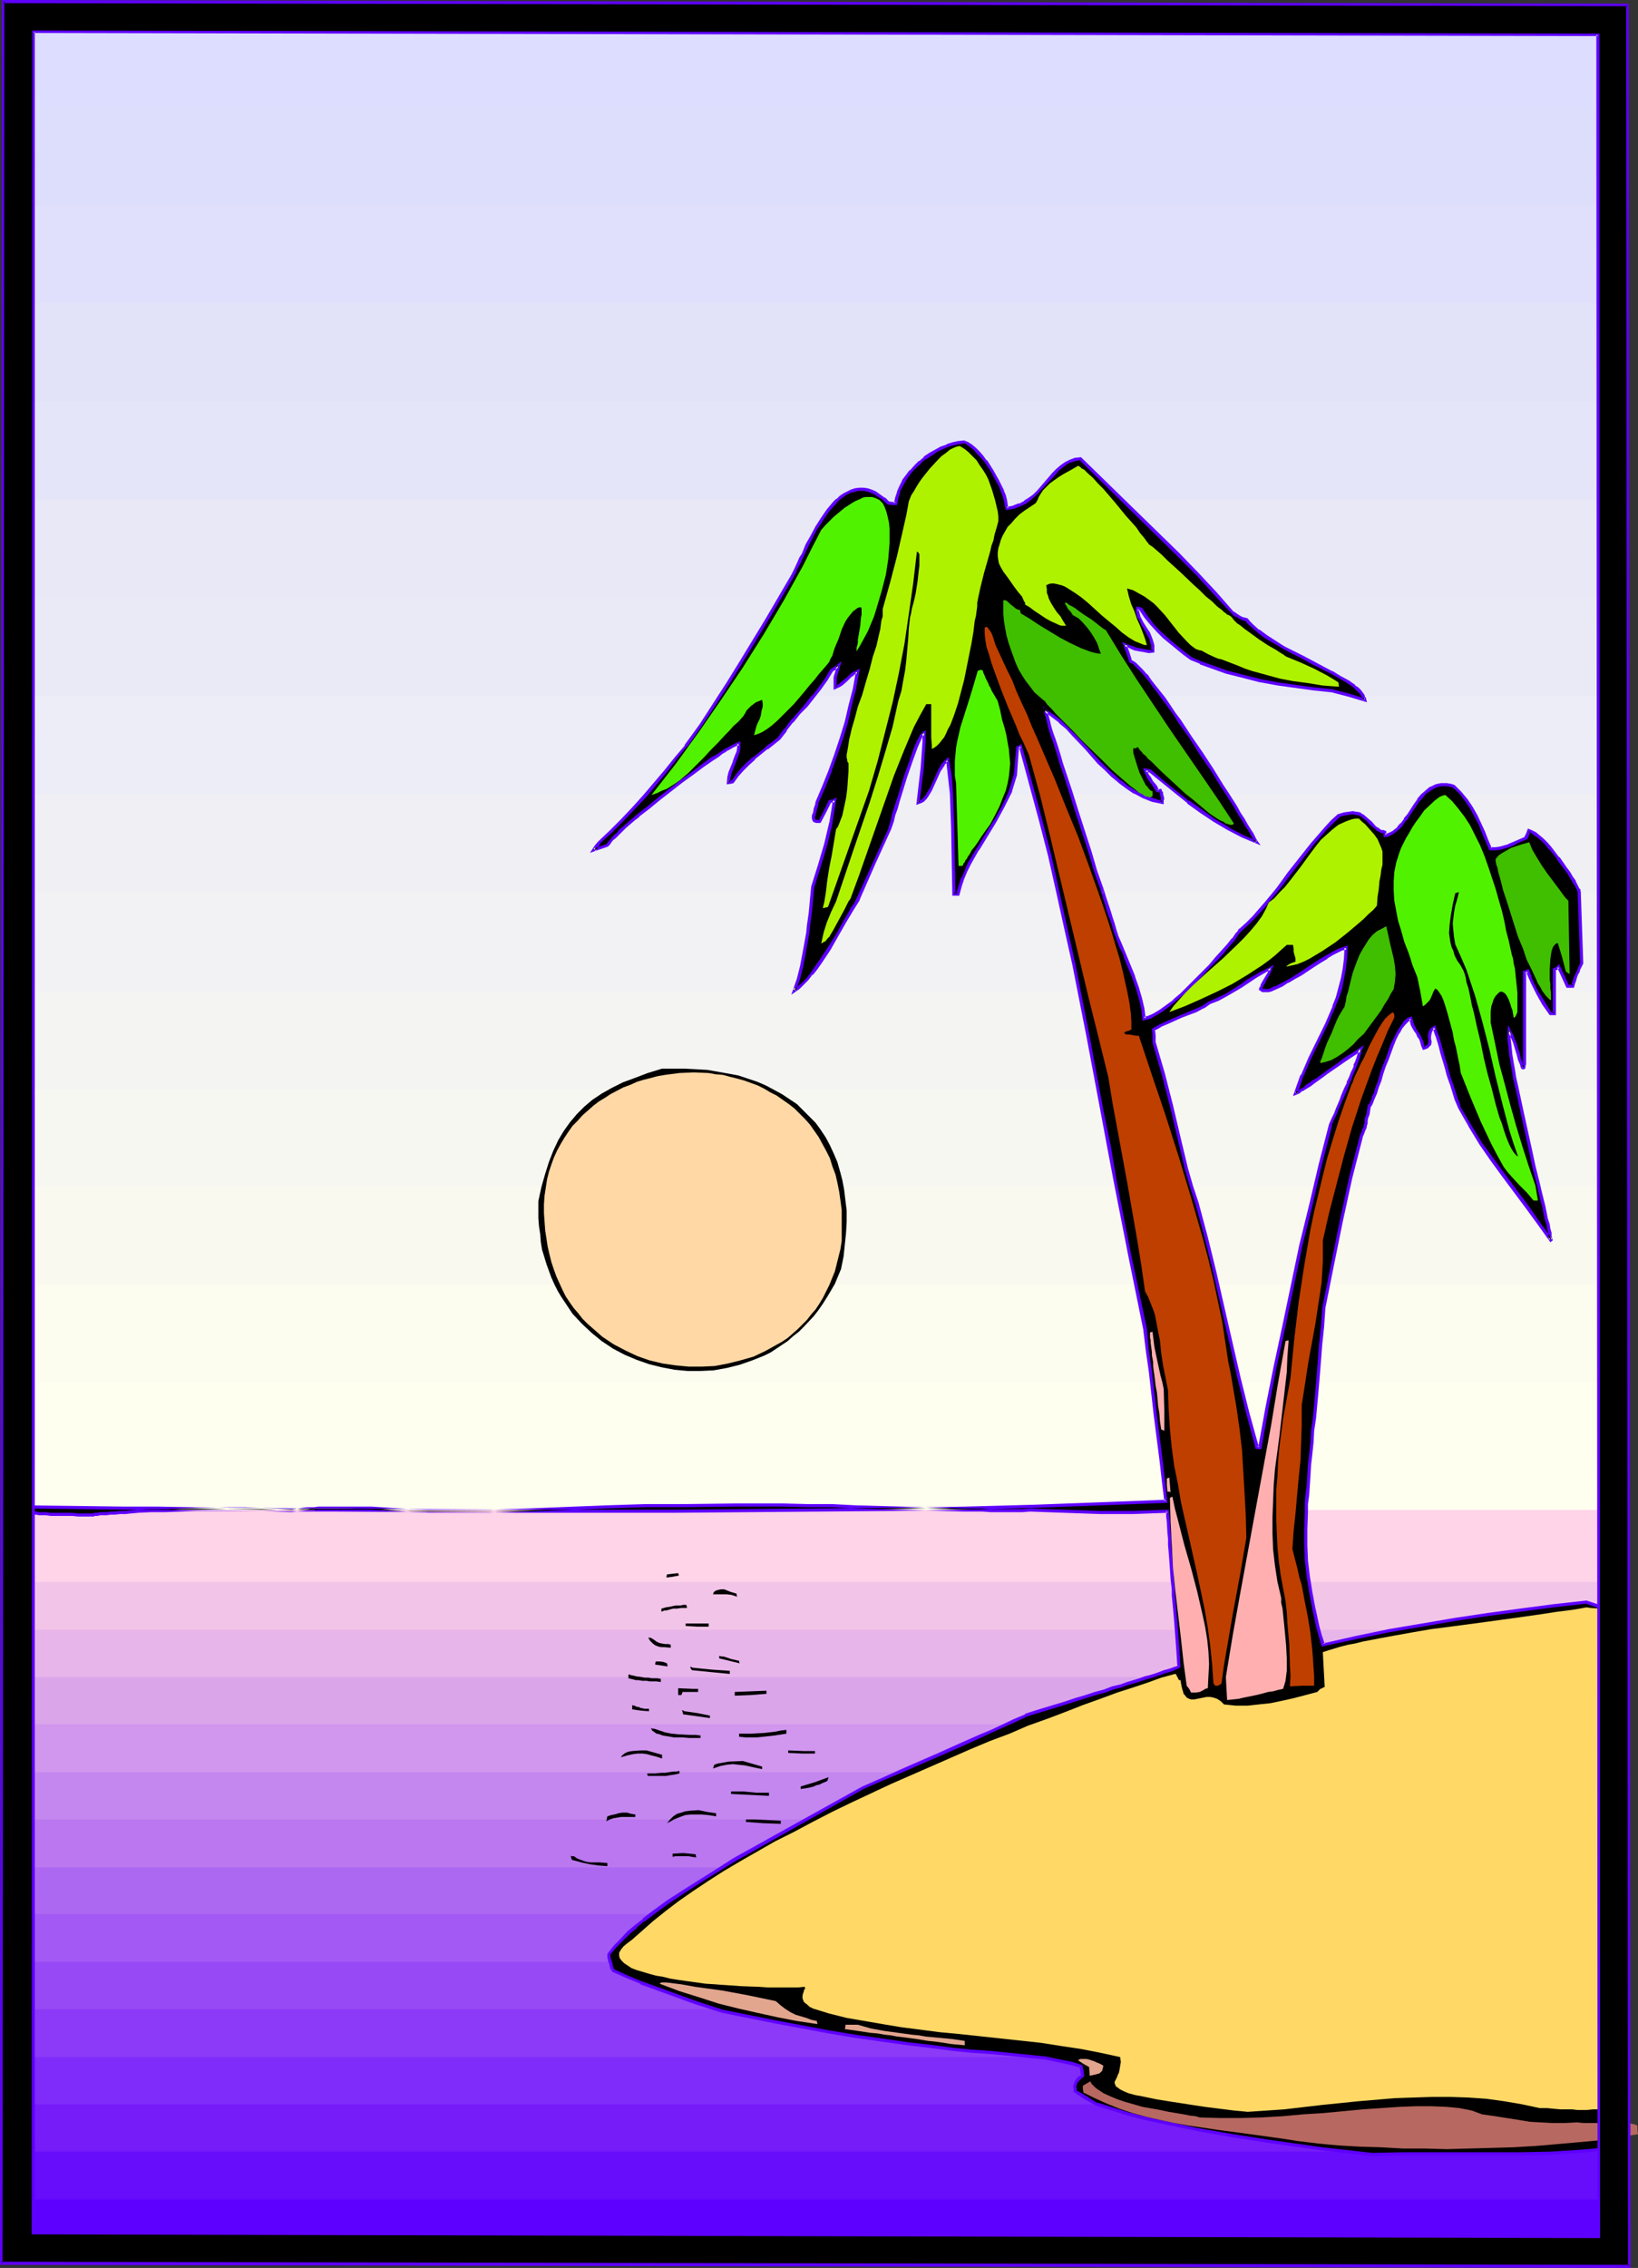 <?xml version="1.0" encoding="UTF-8" standalone="no"?>
<svg
   version="1.0"
   width="112.666mm"
   height="155.882mm"
   id="svg89"
   sodipodi:docname="Palm Tree Island 16.wmf"
   xmlns:inkscape="http://www.inkscape.org/namespaces/inkscape"
   xmlns:sodipodi="http://sodipodi.sourceforge.net/DTD/sodipodi-0.dtd"
   xmlns="http://www.w3.org/2000/svg"
   xmlns:svg="http://www.w3.org/2000/svg">
  <rect width="100%" height="100%" fill="#333333" stroke="none"/>
  <sodipodi:namedview
     id="namedview89"
     pagecolor="#ffffff"
     bordercolor="#000000"
     borderopacity="0.25"
     inkscape:showpageshadow="2"
     inkscape:pageopacity="0.0"
     inkscape:pagecheckerboard="0"
     inkscape:deskcolor="#d1d1d1"
     inkscape:document-units="mm" />
  <defs
     id="defs1">
    <pattern
       id="WMFhbasepattern"
       patternUnits="userSpaceOnUse"
       width="6"
       height="6"
       x="0"
       y="0" />
  </defs>
  <path
     style="fill:#5e00ff;fill-opacity:1;fill-rule:evenodd;stroke:none"
     d="M 2.586,392.02 H 420.33 V 583.667 H 2.586 Z"
     id="path1" />
  <path
     style="fill:#680cfc;fill-opacity:1;fill-rule:evenodd;stroke:none"
     d="M 2.586,392.02 H 420.33 V 571.386 H 2.586 Z"
     id="path2" />
  <path
     style="fill:#751cf9;fill-opacity:1;fill-rule:evenodd;stroke:none"
     d="M 2.586,392.02 H 420.33 V 558.944 H 2.586 Z"
     id="path3" />
  <path
     style="fill:#7f2bf9;fill-opacity:1;fill-rule:evenodd;stroke:none"
     d="M 2.586,392.02 H 420.33 v 154.643 H 2.586 Z"
     id="path4" />
  <path
     style="fill:#8c3af7;fill-opacity:1;fill-rule:evenodd;stroke:none"
     d="M 2.586,392.02 H 420.33 V 534.382 H 2.586 Z"
     id="path5" />
  <path
     style="fill:#9649f4;fill-opacity:1;fill-rule:evenodd;stroke:none"
     d="M 2.586,392.02 H 420.33 V 521.939 H 2.586 Z"
     id="path6" />
  <path
     style="fill:#a359f4;fill-opacity:1;fill-rule:evenodd;stroke:none"
     d="M 2.586,392.02 H 420.33 V 509.658 H 2.586 Z"
     id="path7" />
  <path
     style="fill:#ad68f2;fill-opacity:1;fill-rule:evenodd;stroke:none"
     d="M 2.586,392.02 H 420.33 V 497.216 H 2.586 Z"
     id="path8" />
  <path
     style="fill:#ba77ef;fill-opacity:1;fill-rule:evenodd;stroke:none"
     d="M 2.586,392.02 H 420.33 v 93.076 H 2.586 Z"
     id="path9" />
  <path
     style="fill:#c487ef;fill-opacity:1;fill-rule:evenodd;stroke:none"
     d="M 2.586,392.02 H 420.33 v 80.634 H 2.586 Z"
     id="path10" />
  <path
     style="fill:#d196ed;fill-opacity:1;fill-rule:evenodd;stroke:none"
     d="M 2.586,392.02 H 420.33 v 68.353 H 2.586 Z"
     id="path11" />
  <path
     style="fill:#dba5ea;fill-opacity:1;fill-rule:evenodd;stroke:none"
     d="M 2.586,392.02 H 420.33 v 55.911 H 2.586 Z"
     id="path12" />
  <path
     style="fill:#e8b5ea;fill-opacity:1;fill-rule:evenodd;stroke:none"
     d="M 2.586,392.02 H 420.33 v 43.63 H 2.586 Z"
     id="path13" />
  <path
     style="fill:#f2c4e8;fill-opacity:1;fill-rule:evenodd;stroke:none"
     d="M 2.586,392.02 H 420.33 v 31.349 H 2.586 Z"
     id="path14" />
  <path
     style="fill:#ffd3e8;fill-opacity:1;fill-rule:evenodd;stroke:none"
     d="M 2.586,392.02 H 420.33 v 18.906 H 2.586 Z"
     id="path15" />
  <path
     style="fill:#ddddff;fill-opacity:1;fill-rule:evenodd;stroke:none"
     d="M 5.333,7.595 H 418.553 V 392.182 H 5.333 Z"
     id="path16" />
  <path
     style="fill:#ddddfc;fill-opacity:1;fill-rule:evenodd;stroke:none"
     d="M 5.333,27.794 H 418.553 V 392.182 H 5.333 Z"
     id="path17" />
  <path
     style="fill:#e0e0fc;fill-opacity:1;fill-rule:evenodd;stroke:none"
     d="M 5.333,53.325 H 418.553 V 392.182 H 5.333 Z"
     id="path18" />
  <path
     style="fill:#e2e2f9;fill-opacity:1;fill-rule:evenodd;stroke:none"
     d="M 5.333,78.695 H 418.553 V 392.182 H 5.333 Z"
     id="path19" />
  <path
     style="fill:#e5e5f9;fill-opacity:1;fill-rule:evenodd;stroke:none"
     d="M 5.333,104.226 H 418.553 V 392.182 H 5.333 Z"
     id="path20" />
  <path
     style="fill:#e8e8f7;fill-opacity:1;fill-rule:evenodd;stroke:none"
     d="M 5.333,129.758 H 418.553 V 392.182 H 5.333 Z"
     id="path21" />
  <path
     style="fill:#eaeaf7;fill-opacity:1;fill-rule:evenodd;stroke:none"
     d="M 5.333,155.289 H 418.553 V 392.182 H 5.333 Z"
     id="path22" />
  <path
     style="fill:#ededf7;fill-opacity:1;fill-rule:evenodd;stroke:none"
     d="M 5.333,180.82 H 418.553 V 392.182 H 5.333 Z"
     id="path23" />
  <path
     style="fill:#efeff4;fill-opacity:1;fill-rule:evenodd;stroke:none"
     d="M 5.333,206.352 H 418.553 V 392.182 H 5.333 Z"
     id="path24" />
  <path
     style="fill:#f2f2f4;fill-opacity:1;fill-rule:evenodd;stroke:none"
     d="M 5.333,231.883 H 418.553 V 392.182 H 5.333 Z"
     id="path25" />
  <path
     style="fill:#f4f4f2;fill-opacity:1;fill-rule:evenodd;stroke:none"
     d="M 5.333,257.415 H 418.553 V 392.182 H 5.333 Z"
     id="path26" />
  <path
     style="fill:#f7f7f2;fill-opacity:1;fill-rule:evenodd;stroke:none"
     d="M 5.333,282.946 H 418.553 V 392.182 H 5.333 Z"
     id="path27" />
  <path
     style="fill:#f9f9ef;fill-opacity:1;fill-rule:evenodd;stroke:none"
     d="M 5.333,308.316 H 418.553 v 83.866 H 5.333 Z"
     id="path28" />
  <path
     style="fill:#fcfcef;fill-opacity:1;fill-rule:evenodd;stroke:none"
     d="M 5.333,333.686 H 418.553 v 58.496 H 5.333 Z"
     id="path29" />
  <path
     style="fill:#ffffef;fill-opacity:1;fill-rule:evenodd;stroke:none"
     d="M 5.333,359.217 H 418.553 v 32.965 H 5.333 Z"
     id="path30" />
  <path
     style="fill:#000000;fill-opacity:1;fill-rule:evenodd;stroke:none"
     d="m 350.033,246.103 -0.485,0.162 -0.485,0.162 -1.293,0.485 -1.454,0.808 -1.454,0.808 -1.616,1.131 -1.616,0.97 -3.555,2.262 -1.616,1.131 -1.778,0.97 -1.616,0.97 -1.293,0.646 -1.454,0.485 -0.485,0.162 -0.646,0.162 h -0.323 -0.485 l -0.323,-0.162 -0.323,-0.323 0.162,-0.323 0.162,-0.646 0.323,-0.646 0.485,-0.808 0.97,-1.616 0.323,-0.808 0.162,-0.646 -1.939,1.131 -1.939,1.131 -1.939,1.293 -1.939,1.131 -3.878,2.424 -2.101,1.131 -2.101,0.808 -1.778,1.131 -1.778,0.808 -3.878,1.616 -3.717,1.616 -1.778,0.808 -1.616,0.97 v 1.616 1.778 l 2.424,8.241 2.262,8.241 1.939,8.241 1.778,8.08 1.454,4.363 1.293,4.525 2.424,9.049 2.262,9.049 2.262,9.211 4.04,18.26 2.262,9.049 2.424,8.888 h 0.646 l 2.101,-10.665 2.101,-10.503 2.101,-10.503 4.525,-20.845 2.424,-10.342 2.586,-10.503 2.586,-10.503 0.646,-1.454 0.646,-1.293 0.485,-1.293 0.485,-1.131 0.485,-1.131 0.485,-0.97 0.808,-1.939 0.646,-1.616 0.485,-1.293 0.485,-1.293 0.485,-0.97 0.323,-0.808 0.323,-0.808 0.485,-1.293 0.323,-1.131 0.323,-1.293 -2.101,1.454 -1.939,1.454 -1.778,1.131 -1.616,1.131 -1.454,0.97 -1.293,0.97 -1.131,0.808 -0.97,0.646 -0.97,0.646 -0.808,0.646 -0.646,0.485 -0.646,0.323 -0.485,0.323 -0.323,0.323 -0.808,0.323 0.808,-2.424 0.97,-2.262 1.939,-4.525 4.363,-8.888 1.939,-4.525 0.808,-2.262 0.808,-2.424 0.646,-2.424 0.485,-2.747 0.323,-2.585 z m -99.386,-131.374 0.97,0.485 0.808,0.646 0.97,0.808 0.97,0.97 0.97,0.97 0.97,1.293 1.616,2.424 1.454,2.585 0.646,1.293 0.646,1.293 0.323,1.293 0.485,1.131 0.162,1.131 0.162,0.97 1.616,-0.323 1.616,-0.485 1.454,-0.646 1.293,-0.97 1.131,-0.97 1.131,-0.97 1.939,-2.262 1.939,-2.262 0.97,-0.97 0.97,-0.97 1.131,-0.808 1.293,-0.646 1.293,-0.323 1.293,-0.162 5.01,4.848 5.01,4.848 10.181,10.019 5.171,5.009 5.01,5.009 4.686,5.171 4.525,5.171 0.808,0.323 0.485,0.323 0.323,0.323 0.485,0.162 0.646,0.323 0.323,0.162 h 0.485 l 0.646,0.808 0.808,0.808 1.616,1.454 1.939,1.293 2.262,1.454 2.424,1.454 2.424,1.293 2.747,1.293 2.424,1.293 2.586,1.293 2.262,1.293 2.262,1.293 1.939,1.131 1.778,1.131 0.646,0.646 0.646,0.646 0.485,0.485 0.485,0.646 0.162,0.646 0.162,0.485 -4.202,-1.131 -4.202,-1.293 -4.848,-0.485 -4.686,-0.485 -4.525,-0.808 -4.525,-0.808 -4.363,-0.97 -4.525,-1.293 -4.525,-1.616 -2.262,-0.808 -2.424,-0.97 -1.616,-1.293 -1.778,-1.454 -1.778,-1.454 -1.778,-1.454 -1.778,-1.616 -1.616,-1.778 -1.454,-1.778 -1.131,-2.101 h -0.485 l -0.485,-0.162 -0.162,0.646 0.162,0.646 0.162,0.485 0.323,0.646 0.646,1.293 0.808,1.454 0.808,1.293 0.808,1.616 0.485,1.454 v 0.808 0.808 h -1.131 -0.808 l -1.616,-0.323 -0.97,-0.162 -0.808,-0.485 -0.97,-0.323 -1.131,-0.485 0.808,2.262 0.808,2.101 0.485,0.323 0.808,0.485 0.808,0.808 0.808,0.97 0.97,1.131 1.131,1.293 1.131,1.454 1.293,1.616 1.131,1.778 1.454,1.778 1.293,1.939 1.293,1.939 2.909,4.201 2.909,4.363 2.747,4.201 2.586,4.04 1.293,1.939 1.131,1.939 1.131,1.778 0.97,1.616 0.97,1.616 0.808,1.293 0.808,1.293 0.646,1.131 0.485,0.808 0.323,0.646 0.323,0.485 v 0.162 l -3.717,-1.616 -3.717,-1.939 -3.394,-2.101 -3.394,-2.262 -3.394,-2.424 -3.394,-2.747 -3.232,-2.585 -3.394,-2.909 h -0.485 l -0.646,-0.162 0.323,0.97 0.323,0.808 0.97,1.293 0.808,1.293 0.485,0.485 0.162,0.485 h 0.323 0.485 l 0.162,0.485 0.162,0.323 0.162,0.646 v 0.646 0.485 0.485 l -2.586,-0.646 -2.424,-0.808 -2.101,-1.293 -2.101,-1.131 -1.939,-1.454 -1.778,-1.616 -1.778,-1.616 -1.778,-1.778 -3.232,-3.555 -3.394,-3.717 -1.778,-1.616 -1.778,-1.778 -1.939,-1.454 -1.939,-1.454 v -0.323 -0.485 0.162 0.485 l 0.162,0.808 0.323,0.97 0.323,1.131 0.485,1.454 0.485,1.616 0.646,1.778 0.485,1.939 0.646,2.101 0.808,2.262 0.646,2.262 1.616,5.009 1.616,5.171 3.394,10.342 1.616,5.009 0.808,2.424 0.646,2.262 0.646,2.101 0.646,1.939 0.646,1.778 0.485,1.778 0.485,1.454 0.485,1.131 0.323,1.131 0.162,0.646 1.131,2.747 1.131,2.585 2.101,5.494 0.97,2.909 0.808,2.747 0.646,2.747 0.323,2.585 0.646,-0.162 0.646,-0.162 0.808,-0.485 0.646,-0.323 1.616,-0.97 1.778,-1.293 1.778,-1.454 1.939,-1.616 1.778,-1.616 1.939,-1.939 3.717,-3.878 1.616,-1.778 1.616,-1.778 1.454,-1.616 1.293,-1.616 0.97,-1.293 0.485,-0.646 0.485,-0.485 1.616,-1.616 1.778,-1.778 3.232,-3.555 3.07,-3.878 2.909,-3.878 6.141,-7.918 3.232,-3.717 1.778,-1.778 1.778,-1.616 1.293,-0.485 1.293,-0.162 h 0.97 0.97 l 0.808,0.323 0.646,0.323 1.293,0.808 0.97,1.131 0.97,1.131 0.646,0.485 0.646,0.323 0.646,0.323 0.808,0.162 v 0.808 l 0.646,-0.162 0.485,-0.162 1.293,-0.646 0.97,-0.97 0.97,-0.97 0.97,-1.131 0.808,-1.293 1.778,-2.585 0.808,-1.293 0.97,-1.131 1.131,-1.131 1.131,-0.808 1.293,-0.646 0.646,-0.162 h 0.646 l 0.808,-0.162 0.808,0.162 h 0.808 l 0.97,0.323 1.616,1.778 1.616,1.778 1.293,2.101 1.131,2.101 1.131,2.101 0.97,2.101 0.808,2.262 0.97,2.101 1.293,-0.162 1.293,-0.162 1.131,-0.162 0.97,-0.485 1.131,-0.323 1.131,-0.646 2.262,-0.97 0.323,-0.97 0.323,-0.97 0.808,0.323 0.97,0.485 0.808,0.808 0.97,0.808 1.131,1.131 0.97,1.131 2.101,2.424 1.778,2.585 0.97,1.293 0.646,1.293 0.808,1.131 0.485,0.97 0.485,0.97 0.323,0.646 0.323,9.372 0.162,9.211 -0.323,0.808 -0.323,0.646 -0.162,0.646 -0.323,0.485 -0.323,0.808 -0.323,0.646 -0.162,0.646 v 0.323 l -0.323,0.97 -0.485,-0.162 h -0.808 l -2.424,-5.009 -0.485,0.485 -0.485,0.323 v 11.311 h -1.131 l -1.616,-2.424 -1.616,-2.585 -1.454,-2.909 -0.646,-1.454 -0.646,-1.616 -0.323,0.162 -0.485,0.162 v 3.555 5.979 l 0.162,2.585 v 9.049 l -0.162,1.131 v 0.808 0.808 0.485 l -0.162,0.323 v 0.162 h -0.162 v -0.162 l -0.162,-0.162 -0.162,-0.323 -0.162,-0.485 -0.323,-1.131 -0.162,-0.646 -0.323,-0.646 -0.323,-1.616 -0.646,-1.616 -0.646,-1.454 -0.646,-1.454 -0.162,0.97 0.162,1.131 v 1.131 l 0.162,1.616 0.323,1.616 0.162,1.778 0.485,1.939 0.323,1.939 0.323,2.262 0.485,2.101 0.97,4.525 2.101,9.695 1.131,4.525 0.97,4.363 0.646,2.262 0.323,1.939 0.485,1.778 0.485,1.778 0.323,1.616 0.323,1.293 0.323,1.293 0.162,0.97 0.162,0.97 0.162,0.485 v 0.323 0.162 l -3.07,-4.201 -3.07,-4.201 -5.979,-8.241 -3.07,-4.201 -3.07,-4.363 -2.747,-4.525 -2.747,-4.686 -0.485,-1.131 -0.323,-1.131 -0.646,-1.939 -0.646,-1.778 -0.485,-1.778 -0.323,-0.97 -0.485,-1.131 -0.323,-1.293 -0.485,-1.454 -0.323,-1.778 -0.646,-1.939 -0.646,-2.101 -0.323,-1.131 -0.323,-1.293 -0.485,0.162 -0.485,0.485 -0.162,0.323 -0.162,0.323 v 0.808 0.808 0.808 l -0.162,0.646 -0.162,0.323 -0.323,0.162 -0.323,0.323 -0.646,0.162 -0.162,-0.808 -0.162,-0.646 -0.485,-0.97 -0.485,-0.808 -0.323,-0.646 -0.485,-0.646 -0.323,-0.808 -0.485,-0.97 -0.162,-0.646 -0.323,-0.808 -0.485,0.162 -0.323,0.323 -0.808,0.808 -0.808,1.131 -0.808,1.293 -0.808,1.616 -0.808,1.616 -1.293,3.717 -0.646,1.778 -0.646,1.939 -0.646,1.778 -0.485,1.778 -0.646,1.454 -0.485,1.454 -0.485,1.131 -0.485,0.97 -0.323,1.131 -0.162,0.97 -0.162,0.808 -0.162,0.646 -0.162,0.646 -0.162,0.646 -0.162,0.808 -0.162,0.485 -0.162,0.485 -0.485,0.808 -1.454,5.494 -1.454,5.817 -2.424,11.15 -2.262,11.15 -2.262,11.311 -0.323,4.686 -0.323,4.525 -0.323,4.363 -0.323,4.04 -0.485,3.717 -0.323,3.717 -0.323,3.555 -0.323,3.232 -0.323,3.07 -0.323,3.07 -0.162,2.747 -0.162,2.747 -0.323,2.424 -0.162,2.585 -0.162,2.262 -0.162,2.262 -0.162,4.363 v 4.201 l 0.323,4.04 0.323,4.04 0.646,4.201 0.808,4.201 0.485,2.262 0.646,2.262 0.646,2.424 0.646,2.424 8.565,-1.778 8.565,-1.778 8.565,-1.616 8.565,-1.293 8.565,-1.454 8.565,-1.131 8.565,-1.131 8.565,-0.97 4.848,1.778 1.293,34.742 1.131,34.742 0.97,34.419 0.808,34.419 -3.232,1.778 -3.717,0.485 -3.878,0.323 -7.595,0.485 -7.757,0.323 h -7.595 -7.757 -7.757 -7.757 l -7.757,0.162 -4.202,-0.485 -4.363,-0.646 -4.363,-0.485 -4.686,-0.485 -9.211,-1.293 -9.211,-1.454 -9.373,-1.778 -4.686,-0.808 -4.363,-0.97 -4.525,-1.131 -4.363,-1.131 -4.202,-1.131 -4.04,-1.293 -2.747,-1.616 -2.747,-1.778 -0.162,-0.646 v -0.646 -0.485 l 0.162,-0.323 0.323,-0.485 0.323,-0.485 0.485,-0.485 0.646,-0.485 -0.162,-1.293 -0.162,-1.131 -2.262,-0.646 -2.262,-0.646 -4.686,-0.808 -4.686,-0.646 -4.848,-0.485 -4.848,-0.323 -5.01,-0.485 -4.848,-0.485 -4.848,-0.646 -6.787,-0.808 -6.787,-0.808 -6.949,-1.131 -6.787,-0.97 -13.736,-2.585 -13.898,-2.747 -6.949,-2.424 -7.111,-2.424 -7.111,-2.747 -3.555,-1.454 -3.555,-1.616 -0.323,-0.485 -0.162,-0.485 -0.323,-0.808 -0.162,-0.485 v -0.485 l -0.162,-0.646 -0.162,-0.97 1.616,-1.939 1.778,-1.778 1.778,-1.778 1.939,-1.616 1.939,-1.778 2.101,-1.616 4.363,-3.07 4.363,-2.747 4.363,-2.909 4.363,-2.747 4.04,-2.585 33.452,-18.583 5.171,-2.262 5.01,-2.262 10.019,-4.201 5.01,-2.262 5.495,-2.424 2.747,-1.293 2.909,-1.293 2.909,-1.293 3.07,-1.454 3.555,-1.131 3.232,-1.131 3.232,-0.97 2.909,-0.808 2.747,-0.808 2.424,-0.808 2.424,-0.808 2.101,-0.646 1.939,-0.646 1.939,-0.646 1.616,-0.485 1.454,-0.485 1.454,-0.485 1.293,-0.323 0.97,-0.323 1.131,-0.323 0.808,-0.323 0.808,-0.162 0.646,-0.323 0.646,-0.162 0.808,-0.323 0.646,-0.162 0.485,-0.162 0.323,-0.162 0.162,-0.162 -0.162,-2.585 -0.162,-2.424 -0.162,-2.262 -0.162,-2.101 -0.162,-1.939 -0.162,-1.939 v -1.939 l -0.162,-1.616 -0.162,-1.616 -0.162,-1.616 -0.162,-2.909 -0.162,-2.424 -0.162,-2.262 -0.323,-2.101 v -1.778 l -0.162,-1.778 -0.162,-1.454 -0.162,-2.909 v -1.293 l -0.162,-1.454 -4.363,0.162 -4.363,0.162 h -8.888 l -9.211,-0.162 -8.888,-0.323 h -1.939 -8.242 -2.262 l -4.848,-0.162 -5.01,-0.162 -5.495,-0.162 -5.495,-0.162 -5.818,-0.162 -6.141,-0.162 -6.141,-0.162 -6.303,-0.162 h -6.303 -12.928 l -13.09,0.162 h -10.019 l -10.181,0.323 -10.181,0.323 -10.181,0.485 -10.181,0.323 h -10.343 -5.01 l -5.01,-0.162 -5.01,-0.323 -5.01,-0.485 h -2.909 l -2.586,0.162 h -4.202 -1.616 -2.586 -1.131 -0.808 l -0.808,0.162 h -1.454 l -1.293,0.162 -1.454,0.162 -3.878,-0.162 -3.878,-0.162 h -4.202 -4.202 l -8.565,0.162 h -4.04 l -4.04,0.162 -3.717,0.162 -3.555,0.162 -1.616,0.162 h -1.454 l -1.454,0.162 H 29.897 l -1.131,0.162 h -1.131 l -0.97,0.162 h -0.808 -0.646 l -0.323,0.162 H 24.564 24.402 20.362 18.746 17.13 15.676 14.383 l -1.293,-0.162 h -1.131 -0.97 L 10.181,393.151 9.373,392.99 H 8.727 l -1.293,-0.162 -0.808,-0.162 0.162,-0.646 0.162,-0.646 8.242,0.162 h 8.403 l 8.565,0.162 8.888,0.162 h 9.05 l 9.05,0.162 9.211,0.162 h 9.373 l 9.373,0.162 h 9.696 l 19.231,0.162 19.554,0.162 h 39.108 l 19.554,-0.162 19.231,-0.162 9.535,-0.162 9.373,-0.162 9.373,-0.162 9.211,-0.162 9.211,-0.162 8.888,-0.323 8.727,-0.162 8.565,-0.323 8.403,-0.323 8.242,-0.485 -0.646,-5.333 -0.646,-5.494 -1.293,-11.473 -1.454,-11.473 -0.646,-5.494 -0.646,-5.332 -3.878,-19.068 -3.717,-18.906 -1.778,-9.534 -1.778,-9.372 -3.717,-18.906 -3.717,-18.906 -1.939,-9.534 -2.101,-9.372 -2.262,-9.534 -2.424,-9.372 -2.424,-9.534 -2.586,-9.372 -0.485,0.162 -0.323,0.162 -0.323,3.555 -0.323,3.393 -0.485,2.101 -0.808,2.262 -0.808,1.939 -0.97,1.939 -2.101,3.878 -2.262,3.717 -2.262,3.555 -2.101,3.717 -0.97,1.939 -0.808,1.939 -0.808,2.101 -0.485,2.101 h -1.131 l -0.162,-8.726 v -8.726 l -0.162,-4.363 -0.162,-4.363 -0.485,-4.363 -0.646,-4.363 -0.485,0.323 -0.485,0.646 -0.485,0.808 -0.485,0.646 -0.808,1.778 -0.808,1.778 -0.808,1.778 -0.97,1.616 -0.485,0.485 -0.485,0.646 -0.646,0.323 -0.646,0.323 0.97,-9.049 0.485,-4.686 v -2.262 l 0.162,-2.262 -0.323,0.162 -0.162,0.162 -0.162,0.323 -0.323,0.485 -0.485,1.131 -0.646,1.454 -0.646,1.778 -0.808,1.778 -1.293,4.201 -1.293,4.201 -0.646,2.101 -0.646,1.939 -0.485,1.616 -0.485,1.454 -0.162,0.646 -0.162,0.485 -0.162,0.485 v 0.323 l -4.202,9.211 -4.202,9.211 -0.646,1.293 -0.97,1.454 -0.808,1.616 -0.97,1.616 -1.939,3.393 -2.101,3.555 -2.262,3.555 -1.293,1.454 -0.97,1.616 -1.131,1.293 -1.131,1.131 -1.131,1.131 -1.131,0.808 0.97,-3.07 0.97,-3.232 0.646,-3.555 0.646,-3.393 0.162,-1.939 0.323,-1.616 0.485,-3.555 0.323,-3.555 0.323,-3.232 1.778,-5.494 1.454,-5.494 0.808,-2.747 0.485,-2.747 0.646,-2.909 0.485,-3.07 -0.646,0.323 -0.646,0.162 -1.293,2.585 -1.293,2.424 -0.485,0.162 h -0.485 l -0.323,-0.162 -0.162,-0.162 -0.162,-0.162 v -0.323 -0.646 l 0.162,-0.808 0.323,-0.97 0.323,-0.97 0.162,-0.97 1.616,-4.04 1.616,-4.04 1.616,-4.201 1.293,-4.201 1.293,-4.201 1.131,-4.363 0.97,-4.363 0.808,-4.363 -0.808,0.323 -0.808,0.485 -1.131,1.293 -1.454,1.131 -0.646,0.485 -0.808,0.323 v -0.97 -0.808 -0.808 l 0.162,-0.485 0.162,-1.131 0.162,-0.646 0.323,-0.808 -0.808,0.646 -0.97,0.646 -1.454,2.424 -1.616,2.262 -1.778,2.101 -1.778,2.262 -1.778,2.101 -1.939,2.101 -1.778,2.101 -1.616,2.262 -1.616,1.293 -1.616,1.293 -3.232,2.585 -1.616,1.454 -1.454,1.454 -1.293,1.616 -1.131,1.616 H 189.884 l -0.485,0.162 0.162,-1.293 0.323,-1.293 0.97,-2.909 0.646,-1.293 0.323,-1.293 0.323,-1.131 v -0.97 l -0.485,0.162 -0.646,0.323 -0.646,0.323 -0.808,0.485 -0.97,0.485 -0.97,0.646 -1.131,0.808 -1.131,0.646 -2.586,1.778 -2.747,2.101 -2.909,2.101 -5.818,4.525 -2.747,2.262 -2.586,2.101 -1.293,1.131 -1.131,0.97 -1.131,0.97 -0.97,0.808 -0.808,0.808 -0.808,0.808 -0.646,0.646 -0.646,0.646 -0.323,0.646 -0.323,0.323 -3.394,1.293 0.485,-0.97 0.646,-1.131 3.07,-2.747 3.07,-2.909 2.909,-3.07 2.909,-3.232 5.495,-6.625 2.586,-3.232 2.586,-3.232 3.878,-5.333 3.555,-5.494 3.555,-5.332 3.394,-5.656 6.787,-11.15 6.626,-11.311 0.323,-0.646 0.485,-0.97 0.97,-1.778 0.323,-1.131 0.646,-0.97 1.131,-2.424 1.131,-2.262 1.293,-2.424 1.454,-2.262 1.454,-2.101 1.616,-1.778 0.808,-0.808 0.97,-0.808 0.808,-0.646 0.97,-0.485 0.97,-0.485 0.97,-0.323 h 0.97 0.97 1.131 l 0.97,0.485 1.131,0.323 1.131,0.808 1.131,0.808 1.131,1.131 h 0.97 l 0.97,0.162 0.162,-1.616 0.485,-1.454 0.646,-1.454 0.808,-1.293 0.808,-1.293 0.97,-1.454 1.293,-1.131 1.131,-1.131 1.293,-0.97 1.293,-1.131 1.454,-0.808 1.454,-0.808 1.454,-0.485 1.616,-0.485 1.454,-0.323 z"
     id="path31" />
  <path
     style="fill:#5e00ff;fill-opacity:1;fill-rule:evenodd;stroke:none"
     d="m 350.356,245.619 -0.97,0.323 -0.485,0.162 v 0 l -1.293,0.485 -1.454,0.808 -1.454,0.808 v 0 l -1.616,0.97 -1.778,1.131 -3.394,2.262 -1.778,1.131 -1.616,0.97 v 0 l -1.616,0.808 -1.454,0.808 v -0.162 l -1.293,0.646 h 0.162 l -0.646,0.162 v 0 h -0.485 -0.485 0.162 -0.485 0.162 l -0.323,-0.162 v 0.162 l -0.162,-0.162 0.162,0.323 v -0.323 0 l 0.162,-0.646 0.485,-0.646 0.323,-0.808 0.97,-1.616 0.323,-0.808 v 0 l 0.646,-1.616 -2.909,1.616 h -0.162 l -1.939,1.131 -1.939,1.131 -1.778,1.293 -3.878,2.424 v 0 l -2.101,0.97 -2.101,0.97 h -0.162 l -1.616,1.131 v 0 l -1.778,0.808 -3.878,1.616 -3.717,1.616 -1.778,0.808 v 0 l -1.939,1.131 0.162,1.778 v 1.778 l 2.424,8.403 2.101,8.08 1.939,8.241 1.939,8.08 1.293,4.525 1.454,4.525 2.424,8.888 2.262,9.211 2.101,9.211 4.202,18.26 2.262,9.049 2.424,9.049 1.454,0.162 1.939,-10.988 2.101,-10.665 2.262,-10.342 4.363,-20.845 v 0 l 2.586,-10.342 2.424,-10.503 2.747,-10.503 h -0.162 l 0.646,-1.454 0.646,-1.293 0.485,-1.293 0.485,-1.131 0.485,-1.131 0.485,-0.97 0.808,-1.939 0.646,-1.616 v 0 l 0.646,-1.454 -0.162,0.162 0.485,-1.131 0.485,-1.131 0.323,-0.808 v 0 l 0.323,-0.808 v 0 l 0.485,-1.293 0.323,-1.131 0.808,-2.424 -3.07,2.101 -2.101,1.293 -1.616,1.293 -3.07,2.101 -1.293,0.97 -1.131,0.808 -1.131,0.646 -0.808,0.646 -0.808,0.485 -0.646,0.646 -0.646,0.323 v 0 l -0.485,0.323 v 0 l -0.485,0.323 h 0.162 l -0.808,0.323 0.646,0.323 0.808,-2.262 0.808,-2.424 v 0.162 l 1.939,-4.525 4.363,-8.888 1.939,-4.525 v 0 l 0.97,-2.424 0.808,-2.262 0.485,-2.585 v 0 l 0.485,-2.585 0.323,-2.747 v 0 l 0.162,-3.393 -0.808,0.485 -0.162,2.909 v 0 l -0.323,2.585 -0.485,2.585 v 0 l -0.646,2.424 -0.646,2.424 -0.97,2.424 0.162,-0.162 -1.939,4.525 -4.363,8.888 -1.939,4.525 h -0.162 l -0.808,2.262 -1.131,3.232 1.616,-0.646 0.485,-0.323 h -0.162 l 0.485,-0.323 h 0.162 l 0.485,-0.323 0.808,-0.485 0.808,-0.485 0.808,-0.646 1.131,-0.808 1.131,-0.808 1.293,-0.97 3.07,-2.101 1.616,-1.131 1.939,-1.293 2.262,-1.454 -0.646,-0.485 -0.485,1.293 -0.323,1.131 -0.485,1.293 v -0.162 l -0.323,0.808 h 0.162 l -0.323,0.808 -0.485,0.97 -0.485,1.293 v 0 l -0.646,1.293 h 0.162 l -0.808,1.616 -0.808,1.939 -0.323,0.97 -0.485,1.131 -0.485,1.131 -0.485,1.293 -0.646,1.293 -0.646,1.454 v 0 l -2.747,10.665 -2.424,10.342 -2.586,10.503 v 0 l -4.363,20.845 -2.262,10.503 -2.101,10.503 -1.939,10.665 0.323,-0.323 h -0.646 l 0.485,0.162 -2.424,-8.726 -2.262,-9.049 -4.202,-18.26 -2.101,-9.211 -2.262,-9.211 -2.424,-9.049 -1.454,-4.363 -1.293,-4.525 -1.939,-8.08 -1.939,-8.241 -2.101,-8.241 -2.424,-8.241 v 0.162 -1.778 l -0.162,-1.616 -0.162,0.323 1.778,-0.97 h -0.162 l 1.939,-0.808 3.555,-1.616 3.878,-1.454 1.778,-0.97 h 0.162 l 1.616,-1.131 v 0 l 2.101,-0.808 2.101,-1.131 v 0 l 3.878,-2.262 1.939,-1.293 1.939,-1.293 1.939,-1.131 v 0 l 1.939,-1.131 -0.485,-0.485 -0.323,0.808 0.162,-0.162 -0.323,0.808 -0.97,1.616 -0.485,0.808 -0.323,0.646 -0.162,0.646 h -0.162 l -0.162,0.646 0.646,0.485 0.323,0.162 h 0.646 0.485 0.485 l 0.646,-0.162 v 0 l 1.454,-0.646 v 0 l 1.454,-0.646 1.454,-0.97 h 0.162 l 1.616,-0.97 1.778,-0.97 3.394,-2.262 1.778,-1.131 1.616,-0.97 h -0.162 l 1.616,-0.97 1.293,-0.646 1.293,-0.646 -0.162,0.162 0.646,-0.162 0.323,-0.162 -0.485,-0.485 z"
     id="path32" />
  <path
     style="fill:#5e00ff;fill-opacity:1;fill-rule:evenodd;stroke:none"
     d="m 250.647,115.214 -0.162,-0.162 0.97,0.485 h -0.162 l 0.97,0.646 v 0 l 0.97,0.808 v 0 l 0.808,0.97 0.97,0.97 v 0 l 0.97,1.131 v 0 l 1.616,2.424 v 0 l 1.454,2.747 0.646,1.131 0.485,1.293 v 0 l 0.485,1.293 0.323,1.131 v 0 l 0.162,0.97 0.323,1.454 2.101,-0.323 1.616,-0.646 v 0 l 1.454,-0.646 v 0 l 1.293,-0.97 v 0 l 1.131,-0.97 v 0 l 1.131,-1.131 2.101,-2.262 1.939,-2.101 0.97,-1.131 0.97,-0.808 v 0 l 1.131,-0.808 h -0.162 l 1.293,-0.646 -0.162,0.162 1.293,-0.485 v 0 l 1.454,-0.162 -0.485,-0.162 25.372,24.885 5.01,5.009 4.686,5.171 4.686,5.009 0.646,0.646 h 0.162 l 0.485,0.162 v 0 l 0.323,0.323 v 0 l 0.485,0.162 0.485,0.323 h 0.162 l 0.323,0.162 0.646,0.162 -0.323,-0.162 0.646,0.808 0.808,0.646 1.616,1.454 0.162,0.162 1.939,1.454 2.262,1.293 2.424,1.454 v 0 l 2.424,1.293 2.586,1.293 2.586,1.454 4.848,2.424 v 0 l 2.262,1.293 1.939,1.131 1.616,1.131 v 0 l 0.646,0.646 0.646,0.646 0.485,0.485 v 0 l 0.323,0.485 v 0 l 0.323,0.646 v -0.162 l 0.162,0.646 0.485,-0.485 -4.202,-1.293 -4.363,-1.131 -4.848,-0.485 -4.686,-0.646 -4.525,-0.646 -4.363,-0.808 v 0 l -4.525,-1.131 -4.363,-1.131 -4.525,-1.616 -2.262,-0.808 v 0 l -2.262,-0.97 v 0 l -1.778,-1.293 -1.778,-1.454 v 0 l -1.778,-1.454 v 0 l -1.616,-1.454 -1.778,-1.616 -1.616,-1.778 0.162,0.162 -1.454,-1.939 -1.454,-2.101 -0.646,-0.162 v 0 l -0.808,-0.162 -0.162,1.131 0.162,0.646 v 0 l 0.162,0.646 0.162,0.646 h 0.162 l 0.646,1.293 v 0.162 l 0.808,1.293 0.808,1.454 v 0 l 0.808,1.454 -0.162,-0.162 0.485,1.616 v 0 0.646 0 0.808 l 0.485,-0.323 h -1.131 l -0.808,-0.162 v 0 l -1.616,-0.323 v 0 l -0.808,-0.162 v 0 l -0.808,-0.323 -0.97,-0.323 -1.939,-0.808 1.131,2.909 0.808,2.424 0.646,0.323 v -0.162 l 0.646,0.646 v 0 l 0.808,0.808 0.97,0.97 0.97,1.131 -0.162,-0.162 1.131,1.293 1.131,1.616 1.131,1.454 1.293,1.778 1.454,1.939 1.293,1.778 1.293,2.101 2.909,4.04 2.747,4.363 2.909,4.201 2.586,4.201 1.293,1.939 1.131,1.778 1.131,1.778 0.97,1.778 0.97,1.454 0.808,1.454 0.808,1.131 0.646,1.131 0.485,0.97 v -0.162 l 0.323,0.646 0.323,0.485 v 0 0.162 l 0.485,-0.485 -3.717,-1.616 -3.717,-1.939 h 0.162 l -3.555,-2.101 -3.394,-2.424 -3.394,-2.424 v 0.162 l -3.232,-2.585 -3.394,-2.747 -3.394,-2.909 -0.646,-0.162 -1.293,-0.162 0.485,1.454 0.162,0.162 0.323,0.808 v 0 l 0.97,1.454 0.808,1.131 0.323,0.646 v -0.162 l 0.323,0.646 0.646,0.162 h 0.162 l 0.323,-0.162 -0.323,-0.162 0.162,0.485 v 0 0.323 l 0.162,0.646 v 0 l 0.162,0.646 v -0.162 l -0.162,0.485 v 0.485 l 0.485,-0.323 -2.424,-0.808 -2.424,-0.808 v 0 l -2.101,-1.131 v 0 l -2.101,-1.293 -1.778,-1.454 v 0.162 l -1.778,-1.616 -1.778,-1.616 -1.778,-1.778 -3.232,-3.555 -3.394,-3.555 -1.778,-1.778 -1.778,-1.778 v 0 l -1.939,-1.454 -2.101,-1.454 0.162,0.323 v -0.323 -0.485 h -0.808 v 0.323 l 0.323,1.131 0.323,0.97 0.323,1.293 0.323,1.454 0.485,1.616 0.646,1.778 0.646,1.939 0.646,2.101 0.646,2.262 0.808,2.262 1.616,5.009 1.616,5.171 3.394,10.342 1.454,5.009 0.808,2.262 0.808,2.262 0.646,2.262 0.162,-2.424 -0.808,-2.262 -0.808,-2.262 -1.454,-5.009 -3.394,-10.503 -1.616,-5.171 -1.616,-4.848 -0.808,-2.424 -0.646,-2.262 -0.646,-2.101 -0.646,-1.939 -0.646,-1.778 -0.485,-1.616 -0.323,-1.454 -0.323,-1.131 -0.323,-0.97 -0.323,-1.131 v 0 -0.162 l -0.808,0.162 v 0.323 0 l 0.162,0.485 2.101,1.616 1.939,1.454 h -0.162 l 1.939,1.616 1.616,1.778 3.394,3.555 3.232,3.717 1.778,1.616 1.778,1.778 1.778,1.454 0.162,0.162 1.939,1.454 1.939,1.293 h 0.162 l 2.101,1.131 v 0 l 2.424,0.97 3.07,0.646 v -0.97 l 0.162,-0.485 -0.162,-0.646 -0.162,-0.646 v -0.485 h -0.162 l -0.323,-0.808 -0.646,0.162 v 0 h -0.323 l 0.323,0.323 -0.162,-0.646 -0.323,-0.646 -0.97,-1.131 -0.808,-1.454 v 0.162 l -0.485,-0.808 v 0 l -0.162,-0.97 -0.485,0.646 h 0.485 l 0.485,0.162 -0.162,-0.162 3.394,2.747 3.394,2.747 3.232,2.585 v 0.162 l 3.394,2.424 3.394,2.262 3.555,2.101 v 0 l 3.717,1.939 5.01,2.101 -0.808,-1.131 v 0 l -0.323,-0.485 -0.323,-0.646 v 0 l -0.485,-0.97 -0.646,-0.97 -0.808,-1.293 -0.808,-1.454 -0.97,-1.454 -0.97,-1.778 -1.131,-1.778 -1.131,-1.778 -1.293,-1.939 -2.586,-4.201 -2.747,-4.201 -2.909,-4.201 -2.747,-4.201 -1.454,-1.939 -1.293,-1.939 -1.293,-1.939 -1.293,-1.616 -1.293,-1.616 -1.131,-1.454 -0.97,-1.454 h -0.162 l -0.97,-1.131 -0.97,-0.97 -0.808,-0.808 v 0 l -0.646,-0.485 -0.646,-0.323 0.162,0.162 -0.646,-2.101 -0.808,-2.262 -0.646,0.485 1.131,0.485 0.97,0.485 0.808,0.323 h 0.162 l 0.808,0.162 v 0 l 1.778,0.323 v 0 l 0.808,0.162 1.454,-0.162 v -1.131 0 -0.808 l -0.485,-1.616 v 0 l -0.646,-1.616 v 0 l -0.97,-1.454 -0.808,-1.293 v 0 l -0.646,-1.293 v 0.162 l -0.162,-0.646 -0.162,-0.646 v 0 l -0.162,-0.485 v 0 -0.485 l -0.485,0.323 h 0.485 v 0 l 0.485,0.162 -0.323,-0.162 1.293,1.939 1.454,1.778 0.162,0.162 1.616,1.778 1.616,1.616 1.778,1.454 v 0 l 1.778,1.454 v 0 l 1.778,1.454 1.778,1.293 2.424,0.97 v 0.162 l 2.262,0.808 4.525,1.616 4.525,1.131 4.363,1.131 h 0.162 l 4.363,0.808 4.686,0.646 4.686,0.646 4.686,0.485 v 0 l 4.363,1.131 4.848,1.454 -0.323,-1.293 h -0.162 l -0.162,-0.646 v 0 l -0.485,-0.646 v 0 l -0.485,-0.646 -0.646,-0.646 -0.808,-0.485 v -0.162 l -1.616,-1.131 -2.101,-1.131 -2.101,-1.293 h -0.162 l -4.848,-2.585 -2.424,-1.293 -2.586,-1.293 -2.586,-1.293 v 0 l -2.262,-1.454 -2.262,-1.454 -1.939,-1.454 v 0.162 l -1.616,-1.454 -0.808,-0.808 -0.646,-0.808 -0.646,-0.162 -0.485,-0.162 0.162,0.162 -0.646,-0.323 -0.323,-0.162 v 0 l -0.485,-0.323 v 0 l -0.485,-0.323 v 0 l -0.646,-0.485 v 0.162 l -4.525,-5.171 -4.686,-5.009 -5.01,-5.171 -25.533,-24.885 -1.616,0.162 -1.293,0.485 v 0 l -1.293,0.646 v 0 l -1.131,0.808 v 0 l -1.131,0.97 -0.97,0.97 -1.939,2.262 -1.939,2.262 -1.131,1.131 v 0 l -1.131,0.808 v 0 l -1.293,0.808 h 0.162 l -1.454,0.808 v -0.162 l -1.616,0.646 h 0.162 l -1.778,0.323 0.485,0.323 -0.162,-0.97 -0.162,-1.131 v 0 l -0.323,-1.293 -0.485,-1.131 v -0.162 l -0.646,-1.293 -0.646,-1.293 -1.454,-2.585 v 0 l -1.616,-2.585 h -0.162 l -0.808,-1.131 v 0 l -0.97,-1.131 -0.97,-0.97 v 0 l -0.97,-0.808 v 0 l -0.97,-0.646 -1.131,-0.485 z"
     id="path33" />
  <path
     style="fill:#5e00ff;fill-opacity:1;fill-rule:evenodd;stroke:none"
     d="m 286.684,233.176 0.646,1.939 0.485,1.778 0.646,1.778 0.485,1.293 0.646,2.262 0.323,0.808 v 0 l 0.97,2.747 1.293,2.585 h -0.162 l 2.262,5.494 v 0 l 0.97,2.747 0.808,2.747 v 0 l 0.646,2.747 0.323,3.07 1.131,-0.323 v 0 l 0.646,-0.162 h 0.162 l 0.646,-0.323 0.646,-0.485 h 0.162 l 1.616,-0.97 1.778,-1.293 v 0 l 1.778,-1.454 v 0 l 1.939,-1.616 1.778,-1.778 1.939,-1.778 3.555,-3.878 1.778,-1.778 1.616,-1.778 1.454,-1.778 1.293,-1.454 v 0 l 0.97,-1.454 v 0 l 0.485,-0.646 v 0 l 0.485,-0.485 -0.162,0.162 1.778,-1.616 1.778,-1.778 3.232,-3.555 v -0.162 l 3.07,-3.717 v 0 l 3.07,-4.04 5.979,-7.756 v 0 l 3.232,-3.717 1.778,-1.778 1.778,-1.616 h -0.162 l 1.293,-0.323 v 0 l 1.131,-0.162 v 0 l 0.97,-0.162 v 0 l 0.808,0.162 v 0 l 0.808,0.162 v 0 l 0.646,0.323 v 0 l 1.131,0.97 v -0.162 l 0.97,1.131 1.131,0.97 v 0 l 0.646,0.485 v 0.162 l 0.646,0.323 0.646,0.323 v 0 l 0.808,0.323 -0.323,-0.485 0.162,1.293 1.131,-0.162 0.646,-0.323 1.131,-0.646 1.131,-0.97 v 0 l 0.97,-0.97 v -0.162 l 0.808,-1.131 h 0.162 l 0.808,-1.293 1.778,-2.585 0.808,-1.293 v 0.162 l 0.97,-1.131 0.97,-1.131 v 0.162 l 1.131,-0.808 v 0 l 1.293,-0.646 h -0.162 l 0.646,-0.162 v 0 l 0.808,-0.162 h 0.646 -0.162 0.808 l 0.97,0.162 h -0.162 l 0.97,0.162 h -0.162 l 1.778,1.616 v 0 l 1.454,1.939 v 0 l 1.293,1.939 v 0 l 1.131,2.101 1.131,2.101 0.808,2.101 0.97,2.262 0.97,2.262 h 1.616 v 0 l 1.293,-0.162 v 0 l 1.131,-0.323 1.131,-0.323 v 0 l 1.131,-0.485 1.131,-0.646 2.424,-0.97 0.485,-1.131 0.323,-0.97 -0.485,0.323 0.808,0.162 h -0.162 l 0.808,0.646 0.97,0.646 v 0 l 0.97,0.808 0.97,0.97 0.97,1.293 v -0.162 l 2.101,2.585 h -0.162 l 1.939,2.585 0.97,1.293 0.646,1.131 0.646,1.131 v 0 l 0.646,0.97 0.485,0.97 v 0 l 0.162,0.646 v -0.162 l 0.646,18.583 v -0.162 l -0.323,0.808 -0.323,0.646 -0.162,0.646 -0.323,0.485 -0.323,0.808 -0.162,0.162 -0.162,0.646 -0.162,0.485 -0.162,0.323 v 0.162 l -0.162,0.808 0.485,-0.323 h -0.646 -0.808 l 0.323,0.162 -2.586,-5.494 -0.808,0.808 v 0 l -0.808,0.323 v 11.635 l 0.485,-0.323 h -1.131 l 0.323,0.162 -1.616,-2.585 -1.616,-2.585 v 0.162 l -1.454,-2.909 -0.646,-1.454 h 0.162 l -0.808,-1.939 -0.808,0.323 v 0 l -0.646,0.162 v 9.857 2.585 9.049 1.131 0.808 0 0.646 l -0.162,0.646 v 0.323 -0.162 0.162 l 0.323,-0.162 h -0.162 0.323 -0.162 0.162 l -0.162,-0.162 v 0 -0.323 h -0.162 l -0.162,-0.485 0.162,0.162 -0.485,-1.131 -0.162,-0.646 -0.162,-0.808 -0.485,-1.454 -0.485,-1.616 -0.162,-0.162 -0.485,-1.454 -1.454,-2.747 -0.162,2.424 v 1.131 0 l 0.162,1.293 0.162,1.454 0.162,1.616 0.323,1.778 0.323,1.939 0.323,2.101 0.485,2.101 0.485,2.101 0.97,4.686 v 0 l 2.101,9.534 0.97,4.686 1.131,4.363 0.485,2.101 0.485,2.101 0.485,1.778 0.323,1.778 0.323,1.454 0.485,1.454 0.162,1.293 0.323,0.97 v 0 0.808 l 0.162,0.646 0.162,0.323 v -0.323 0 h 0.646 l -3.07,-4.201 -2.909,-4.201 -6.141,-8.241 -3.07,-4.201 -3.07,-4.201 -2.747,-4.525 -2.747,-4.686 2.101,5.171 2.747,4.525 2.909,4.201 3.07,4.201 6.141,8.241 3.07,4.201 3.232,4.525 0.646,-0.485 -0.162,-0.485 -0.162,-0.646 v -0.808 0 l -0.323,-1.131 -0.162,-1.131 -0.485,-1.454 -0.323,-1.616 -0.323,-1.616 -0.485,-1.939 -0.485,-1.939 -0.485,-2.101 -1.131,-4.525 -0.97,-4.525 -2.101,-9.534 v 0 l -0.97,-4.525 -0.485,-2.262 -0.485,-2.101 -0.323,-2.101 -0.323,-1.778 -0.323,-1.939 -0.162,-1.616 -0.162,-1.454 -0.162,-1.293 v 0.162 -1.131 -0.97 l -0.646,0.162 0.646,1.454 0.646,1.454 v 0 l 0.485,1.616 0.485,1.616 0.162,0.646 0.162,0.646 0.485,1.131 v 0 l 0.162,0.485 v 0 0.323 h 0.162 v 0.323 l 0.323,0.162 h 0.485 l 0.323,-0.323 v -0.485 l 0.162,-0.485 v -0.646 -0.162 -0.808 -1.131 -9.049 -2.585 -5.979 -3.555 l -0.323,0.323 h 0.485 l 0.323,-0.323 -0.485,-0.162 0.646,1.616 v 0 l 0.646,1.454 1.454,2.909 v 0 l 1.454,2.585 1.939,2.747 h 1.616 v -11.796 l -0.162,0.323 0.485,-0.323 v 0 l 0.646,-0.485 -0.646,-0.162 2.424,5.332 h 0.97 0.97 l 0.323,-1.293 v 0.162 l 0.162,-0.485 0.162,-0.485 0.162,-0.646 v 0 l 0.323,-0.808 0.323,-0.485 0.162,-0.646 0.323,-0.646 0.485,-0.97 -0.646,-18.583 -0.162,-0.808 h -0.162 l -0.485,-0.97 -0.485,-0.97 v -0.162 l -0.808,-1.131 -0.646,-1.131 -0.97,-1.293 -1.778,-2.585 h -0.162 l -1.939,-2.585 v 0 l -0.97,-1.131 -1.131,-1.131 -0.97,-0.808 v 0 l -0.97,-0.808 -0.97,-0.485 -1.131,-0.485 -0.485,1.293 -0.485,0.97 0.323,-0.162 -2.262,0.97 -1.131,0.485 -1.131,0.485 h 0.162 l -1.131,0.323 -1.131,0.323 v 0 l -1.131,0.162 v 0 h -1.293 l 0.323,0.323 -0.97,-2.262 -0.808,-2.101 -0.97,-2.101 -0.97,-2.101 -1.293,-2.262 v 0 l -1.293,-1.939 v 0 l -1.616,-1.939 v 0 l -1.778,-1.778 -0.97,-0.323 h -0.162 l -0.808,-0.162 h -0.808 -0.162 -0.646 l -0.808,0.162 v 0 l -0.646,0.162 -1.293,0.646 h -0.162 l -1.131,0.97 -1.131,0.97 -0.97,1.131 v 0.162 l -0.808,1.131 -1.778,2.747 -0.97,1.131 h 0.162 l -0.97,1.293 v -0.162 l -0.97,1.131 h 0.162 l -1.131,0.808 h 0.162 l -1.293,0.646 -0.485,0.162 h 0.162 -0.646 l 0.323,0.485 v -1.131 l -0.97,-0.323 v 0.162 l -0.646,-0.323 v 0 l -0.485,-0.485 v 0.162 l -0.646,-0.485 v 0 l -0.97,-1.131 -1.131,-0.97 -1.131,-0.97 h -0.162 l -0.646,-0.485 -0.97,-0.162 v 0 l -0.97,-0.162 -0.97,0.162 h -0.162 l -1.131,0.162 v 0 l -1.616,0.485 -1.778,1.616 -1.616,1.778 -3.232,3.717 -0.162,0.162 -6.141,7.756 -2.909,4.04 v 0 l -3.07,3.717 v 0 l -3.232,3.717 -1.616,1.616 -1.778,1.616 h -0.162 l -0.323,0.646 v 0 l -0.485,0.485 v 0 l -0.97,1.454 v -0.162 l -1.293,1.616 -1.454,1.616 -1.616,1.778 -1.616,1.939 -3.717,3.717 -1.939,1.939 -1.778,1.778 -1.939,1.616 h 0.162 l -1.778,1.293 v 0 l -1.778,1.293 -1.616,0.97 v 0 l -0.646,0.323 -0.808,0.323 h 0.162 l -0.808,0.162 h 0.162 l -0.646,0.162 0.485,0.323 -0.323,-2.585 -0.646,-2.747 v 0 l -0.808,-2.747 -0.97,-2.747 v -0.162 l -2.262,-5.494 v 0 l -1.131,-2.747 -1.131,-2.585 0.162,0.162 -0.323,-0.808 -0.646,-2.262 -0.485,-1.454 -0.485,-1.616 -0.646,-1.939 -0.646,-1.939 -0.646,-2.101 z"
     id="path34" />
  <path
     style="fill:#5e00ff;fill-opacity:1;fill-rule:evenodd;stroke:none"
     d="m 379.768,287.632 v 0.162 l -0.323,-1.293 -0.485,-1.131 -1.131,-3.555 -0.646,-1.778 -0.323,-1.131 -0.323,-1.131 -0.323,-1.293 -0.485,-1.454 -0.485,-1.778 -0.485,-1.778 -0.646,-2.262 -0.485,-1.131 -0.485,-1.778 -0.808,0.485 -0.162,0.162 -0.323,0.323 -0.323,0.485 -0.162,0.485 v 0 l -0.162,0.808 0.162,1.616 v -0.162 l -0.162,0.646 v 0 l -0.162,0.323 0.162,-0.162 -0.323,0.323 v -0.162 l -0.323,0.323 v -0.162 l -0.485,0.162 0.485,0.323 -0.323,-0.646 -0.162,-0.646 v -0.162 l -0.485,-0.97 -0.323,-0.808 -0.485,-0.646 -0.485,-0.808 v 0.162 l -0.323,-0.808 -0.485,-0.97 v 0 l -0.162,-0.646 -0.323,-1.131 -0.97,0.323 v 0 l -0.485,0.323 v 0 l -0.808,0.808 v 0.162 l -0.808,1.131 -0.808,1.293 v 0 l -0.808,1.616 -0.808,1.616 v 0 l -1.293,3.717 -0.808,1.939 -0.646,1.778 -0.485,1.939 -0.646,1.616 -0.485,1.616 -0.646,1.293 h 0.162 l -0.485,1.131 v 0 l -0.646,0.97 -0.162,1.131 -0.162,0.97 -0.323,0.808 v 0 l -0.162,0.808 v 0 0.646 0 l -0.162,0.485 -0.162,0.808 -0.323,0.485 -0.162,0.485 h 0.162 l -0.485,0.808 -1.454,5.656 -1.454,5.656 v 0 l -2.424,11.311 -2.262,11.15 -2.262,11.311 -0.323,4.686 -0.485,4.525 -0.323,4.201 -0.323,4.04 -0.323,3.878 -0.323,3.717 -0.323,3.393 -0.485,3.393 -0.162,3.07 -0.323,2.909 -0.323,2.747 -0.162,2.747 -0.162,2.585 v 0 l -0.323,2.585 v -0.162 l -0.162,2.424 v 0 2.262 l -0.162,4.363 v 4.201 l 0.162,4.04 v 0 l 0.485,4.201 0.646,4.04 0.808,4.201 v 0.162 l 0.485,2.101 0.485,2.424 0.646,2.262 0.808,2.909 9.05,-1.939 8.565,-1.778 8.565,-1.454 8.403,-1.454 8.565,-1.293 8.565,-1.131 8.565,-1.131 8.565,-0.97 h -0.162 l 5.01,1.778 -0.323,-0.485 1.293,34.742 1.131,34.742 0.97,34.419 0.808,34.419 0.162,-0.323 -3.232,1.778 v 0 l -3.717,0.485 -3.717,0.323 v 0 l -7.595,0.485 -7.757,0.162 h -7.595 -7.757 -7.757 -7.757 l -7.757,0.162 v 0 l -4.202,-0.485 -8.727,-0.97 -4.525,-0.646 -9.211,-1.293 -9.373,-1.454 -9.373,-1.616 -4.525,-0.97 -4.525,-0.97 v 0 l -4.363,-0.97 -4.363,-1.131 -4.202,-1.293 -4.04,-1.293 v 0.162 l -2.747,-1.778 -2.747,-1.616 0.162,0.323 v -0.646 l -0.162,-0.646 v 0.162 l 0.162,-0.485 v 0 l 0.162,-0.485 -0.162,0.162 0.323,-0.485 v 0.162 l 0.323,-0.485 0.485,-0.485 v 0 l 0.808,-0.646 -0.162,-1.454 -0.323,-1.454 -2.424,-0.808 -2.424,-0.485 v 0 l -4.686,-0.97 -4.686,-0.485 -4.848,-0.485 -4.848,-0.485 -4.848,-0.323 -4.848,-0.485 -4.848,-0.646 -6.949,-0.808 -6.787,-0.97 -6.787,-0.97 -6.949,-1.131 -13.736,-2.585 -13.736,-2.747 v 0 l -6.949,-2.262 -7.111,-2.585 -7.111,-2.585 v 0 l -3.555,-1.454 -3.555,-1.616 0.162,0.162 -0.323,-0.485 v 0 l -0.162,-0.485 -0.162,-0.808 -0.162,-0.485 -0.162,-0.485 v 0.162 l -0.162,-0.808 v -0.808 l -0.162,0.323 1.616,-1.939 1.778,-1.778 1.778,-1.778 1.939,-1.616 h -0.162 l 2.101,-1.778 v 0.162 l 2.101,-1.616 4.202,-3.07 4.363,-2.909 4.525,-2.909 4.202,-2.585 4.202,-2.585 v 0 l 33.29,-18.745 5.171,-2.262 5.01,-2.101 10.019,-4.363 5.171,-2.262 5.333,-2.424 2.747,-1.293 2.909,-1.293 2.909,-1.293 3.07,-1.454 h -0.162 l 3.717,-1.131 6.303,-1.939 3.07,-0.97 2.586,-0.808 2.586,-0.808 2.424,-0.646 2.101,-0.808 1.939,-0.485 1.778,-0.646 1.778,-0.485 1.454,-0.485 1.454,-0.485 1.131,-0.323 1.131,-0.323 1.939,-0.646 0.808,-0.323 0.646,-0.162 -0.323,-0.808 -0.646,0.162 -0.808,0.323 -1.778,0.646 -1.131,0.323 -1.293,0.323 -1.293,0.485 -1.616,0.485 -1.616,0.485 -1.778,0.646 -2.101,0.485 -2.101,0.808 -2.424,0.646 -2.424,0.808 -2.747,0.808 -2.909,0.97 -6.464,1.939 -3.555,1.131 v 0.162 l -3.07,1.293 -3.07,1.454 -2.747,1.293 -2.747,1.131 -5.495,2.424 -5.01,2.262 -10.019,4.363 -5.01,2.262 -5.171,2.262 -33.452,18.583 v 0 l -4.04,2.585 -4.363,2.747 -4.363,2.747 -4.525,2.909 -4.202,3.07 -2.101,1.616 v 0.162 l -2.101,1.616 v 0 l -1.939,1.616 -1.778,1.939 -1.778,1.778 -1.616,2.101 v 0.97 l 0.162,0.646 v 0.162 l 0.162,0.485 0.162,0.323 0.162,0.808 0.162,0.646 h 0.162 l 0.323,0.646 3.717,1.616 3.555,1.454 v 0.162 l 7.111,2.585 7.111,2.585 7.111,2.262 v 0 l 13.736,2.747 13.898,2.585 6.787,1.131 6.787,0.97 6.949,0.97 6.787,0.808 4.848,0.646 4.848,0.485 4.848,0.323 5.01,0.485 4.686,0.485 4.848,0.485 4.525,0.97 v 0 l 2.262,0.485 2.262,0.646 -0.323,-0.323 0.323,1.293 0.162,1.293 0.162,-0.485 -0.646,0.485 h -0.162 l -0.485,0.485 -0.323,0.485 -0.323,0.646 v 0 l -0.162,0.485 -0.162,0.485 0.162,0.646 v 0.808 l 2.909,1.939 2.909,1.616 4.202,1.293 4.04,1.293 4.363,1.131 4.525,0.97 v 0 l 4.525,0.97 4.686,0.97 9.211,1.616 9.373,1.454 9.211,1.293 4.525,0.646 8.727,0.97 4.202,0.485 h 0.162 l 7.757,-0.162 h 7.757 7.757 7.757 7.595 l 7.757,-0.162 7.595,-0.485 v 0 l 3.878,-0.323 3.717,-0.485 3.717,-1.939 -0.808,-34.742 -0.97,-34.419 -1.131,-34.742 -1.293,-35.065 -5.333,-1.778 -8.727,0.97 -8.565,1.131 -8.403,1.131 -8.565,1.293 -8.565,1.454 -8.565,1.454 -8.565,1.778 -8.565,1.939 0.485,0.162 -0.808,-2.424 -0.646,-2.424 -0.485,-2.262 -0.485,-2.262 v 0.162 l -0.808,-4.363 -0.646,-4.04 -0.485,-4.04 v 0 l -0.162,-4.04 v -4.201 l 0.162,-4.363 v -2.262 0.162 l 0.323,-2.424 v 0 l 0.162,-2.585 v 0.162 l 0.162,-2.585 0.162,-2.747 0.323,-2.747 0.323,-3.07 0.162,-3.07 0.485,-3.232 0.323,-3.555 0.323,-3.555 0.323,-3.878 0.323,-4.04 0.323,-4.201 0.485,-4.525 0.323,-4.848 2.262,-11.311 2.262,-11.15 2.424,-11.15 v 0 l 1.454,-5.656 1.454,-5.656 v 0.162 l 0.323,-0.808 v 0 l 0.162,-0.485 0.323,-0.646 0.162,-0.808 0.162,-0.485 v 0 -0.646 0 l 0.162,-0.808 v 0 l 0.323,-0.808 0.162,-0.97 0.162,-1.131 v 0.162 l 0.485,-0.808 v 0 l 0.485,-1.293 v 0 l 0.646,-1.454 0.485,-1.616 0.646,-1.616 0.485,-1.778 0.646,-1.939 0.808,-1.939 1.293,-3.555 v 0 l 0.646,-1.616 0.808,-1.616 v 0.162 l 0.808,-1.454 0.808,-0.97 v 0 l 0.808,-0.808 h -0.162 l 0.485,-0.162 h -0.162 l 0.485,-0.323 -0.485,-0.162 0.162,0.646 0.162,0.646 v 0.162 l 0.485,0.97 0.485,0.808 v 0 l 0.485,0.646 0.323,0.808 0.485,0.646 v 0 l 0.323,0.97 v 0 l 0.162,0.646 0.485,1.131 0.97,-0.323 0.323,-0.162 0.162,-0.162 0.323,-0.323 0.323,-0.323 0.162,-0.808 -0.162,-0.808 v -0.808 0.162 l 0.162,-0.808 v 0 l 0.162,-0.485 -0.162,0.162 0.323,-0.323 h -0.162 l 0.485,-0.323 -0.162,0.162 0.485,-0.323 -0.646,-0.323 0.323,1.293 0.485,1.293 0.646,2.101 0.485,1.939 0.485,1.616 0.485,1.616 0.323,1.131 0.323,1.293 0.323,0.97 0.646,1.778 1.131,3.717 0.485,1.131 0.485,1.131 2.747,4.848 z"
     id="path35" />
  <path
     style="fill:#5e00ff;fill-opacity:1;fill-rule:evenodd;stroke:none"
     d="m 303.491,434.519 0.485,-0.162 0.97,-0.323 0.646,-0.323 v 0 l 0.485,-0.162 0.323,-0.162 0.485,-0.323 -0.162,-2.747 v 0 l -0.162,-2.424 -0.162,-2.262 -0.162,-2.101 -0.162,-2.101 v 0.162 l -0.162,-1.939 -0.162,-1.939 v 0 l -0.162,-1.778 -0.162,-1.616 v -1.454 l -0.323,-2.909 v 0 l -0.162,-2.424 v -0.162 l -0.162,-2.262 -0.162,-1.939 v 0 l -0.162,-1.778 v -1.778 0 l -0.162,-1.616 v 0.162 l -0.162,-2.909 v 0 l -0.162,-1.454 v 0.162 l -0.162,-1.778 -4.686,0.162 -4.363,0.162 h -8.888 l -9.211,-0.323 -8.888,-0.323 -1.939,0.162 h -8.242 l -2.262,-0.162 h -4.848 l -5.01,-0.162 -10.989,-0.323 -11.959,-0.323 -6.141,-0.323 h -6.303 l -6.303,-0.162 h -12.928 l -13.09,0.162 h -10.019 l -10.181,0.323 -20.362,0.808 -10.181,0.323 h -10.343 -5.01 l -5.01,-0.162 -5.01,-0.323 v 0 l -5.01,-0.323 H 93.73 91.144 86.943 85.327 82.741 l -1.131,0.162 h -0.97 -0.808 l -1.293,0.162 -1.293,0.162 -1.454,0.162 v 0 l -3.878,-0.162 -3.878,-0.162 -4.202,-0.162 h -4.202 l -8.565,0.162 -4.04,0.162 -4.04,0.162 h -3.717 l -3.555,0.162 v 0 l -1.616,0.162 v 0 l -1.454,0.162 h -0.162 -1.293 v 0 l -1.293,0.162 v 0 h -1.131 v 0 l -1.131,0.162 h -0.97 v 0 h -0.808 l -0.646,0.162 h -0.485 -0.323 v 0 l -0.162,0.162 h 0.162 -4.04 L 18.746,392.99 H 17.13 15.676 14.383 13.09 l -1.131,-0.162 h -0.97 -0.808 v 0 l -0.646,-0.162 h -0.808 l -1.131,-0.162 -0.97,-0.323 0.323,0.646 0.162,-0.646 v 0 l 0.162,-0.808 -0.323,0.485 25.21,0.323 h 8.888 l 9.05,0.162 18.261,0.162 9.373,0.162 h 9.373 l 48.481,0.323 h 39.108 l 19.554,-0.162 19.231,-0.162 18.908,-0.162 18.584,-0.323 18.1,-0.485 17.292,-0.646 17.13,-0.646 -0.646,-5.817 -0.646,-5.656 -1.454,-11.311 -1.293,-11.473 -0.808,-5.494 -0.485,-5.494 -4.04,-18.906 -3.717,-18.906 -1.616,-9.534 -1.939,-9.372 -3.555,-19.068 -3.717,-18.906 -2.101,-9.372 v 0 l -2.101,-9.534 -2.101,-9.534 -2.424,-9.372 -2.586,-9.534 -2.747,-9.857 -0.808,0.485 v 0 l -0.485,0.162 -0.646,7.11 v 0 l -0.646,2.262 -0.646,2.101 v 0 l -0.808,1.939 -0.97,1.939 -2.101,3.878 v -0.162 l -2.262,3.717 -2.262,3.717 v 0 l -2.262,3.717 -0.808,1.939 -0.808,1.939 h -0.162 l -0.646,2.101 -0.646,2.101 0.485,-0.323 h -1.131 l 0.485,0.485 -0.323,-17.452 -0.162,-4.363 -0.162,-4.363 v 0 l -0.323,-4.525 -0.808,-5.009 -1.131,0.97 -0.485,0.646 h -0.162 l -0.323,0.646 -0.485,0.808 v 0 l -0.808,1.778 -0.808,1.778 -0.808,1.778 v -0.162 l -0.97,1.616 v 0 l -0.485,0.646 v 0 l -0.485,0.485 v 0 l -0.646,0.323 h 0.162 l -0.646,0.162 0.485,0.485 1.131,-9.049 0.323,-4.686 v 0 l 0.162,-2.262 v -2.909 l -0.808,0.485 -0.323,0.323 h 0.162 l -0.485,0.323 -0.162,0.485 -0.646,1.131 -0.646,1.454 v 0 l -0.646,1.778 -0.646,1.939 -1.454,4.04 -1.293,4.363 -0.646,1.939 -0.646,1.939 -0.485,1.616 -0.323,1.454 -0.162,0.646 -0.162,0.485 -0.162,0.485 -0.162,0.323 h 0.162 l -4.202,9.211 -4.202,9.211 v 0 l -0.646,1.293 -0.97,1.293 v 0.162 l -0.808,1.454 v 0 l -0.97,1.616 v 0 l -1.939,3.555 v 0 l -2.262,3.555 -2.262,3.393 -1.131,1.616 -0.97,1.454 v 0 l -1.131,1.454 v 0 l 1.616,-0.97 h 0.162 l 1.131,-1.454 1.131,-1.616 2.262,-3.393 2.101,-3.717 v 0 l 1.939,-3.393 v 0 l 0.97,-1.616 v 0 l 0.97,-1.616 v 0 l 0.808,-1.293 0.808,-1.293 v -0.162 l 4.04,-9.211 4.202,-9.211 v -0.162 l 0.162,-0.323 0.162,-0.485 0.162,-0.485 0.162,-0.485 0.323,-1.454 0.646,-1.778 0.485,-1.778 0.646,-2.101 1.293,-4.201 1.454,-4.201 0.646,-1.778 0.646,-1.778 v 0 l 0.646,-1.454 0.485,-1.131 0.323,-0.323 h -0.162 l 0.323,-0.323 v 0 l 0.323,-0.323 -0.323,0.162 0.323,-0.162 -0.646,-0.323 v 2.262 l -0.162,2.262 v 0 l -0.323,4.525 -1.131,9.695 1.293,-0.485 0.646,-0.323 0.646,-0.646 v 0 l 0.485,-0.646 v 0 l 0.97,-1.616 v 0 l 0.808,-1.778 0.808,-1.778 0.808,-1.778 v 0.162 l 0.485,-0.808 0.485,-0.646 h -0.162 l 0.646,-0.646 h -0.162 l 0.646,-0.485 -0.646,-0.162 0.485,4.363 0.485,4.363 v 0 l 0.162,4.363 0.162,4.363 0.323,17.775 h 1.778 l 0.646,-2.424 0.646,-1.939 v 0 l 0.808,-1.939 0.97,-1.939 2.101,-3.717 v 0.162 l 2.262,-3.717 2.262,-3.717 v 0 l 2.101,-3.878 0.97,-1.939 0.97,-1.939 v -0.162 l 0.646,-2.101 0.646,-2.101 v -0.162 l 0.485,-6.787 -0.162,0.162 0.323,-0.162 0.485,-0.162 -0.646,-0.323 2.586,9.534 2.586,9.534 2.424,9.372 2.101,9.372 2.101,9.534 v 0 l 2.101,9.372 3.717,18.906 3.555,18.906 1.778,9.534 1.778,9.372 3.717,18.906 3.878,19.068 0.646,5.332 0.808,5.656 1.293,11.473 1.454,11.311 0.646,5.656 0.646,5.333 0.323,-0.485 -16.645,0.646 -17.292,0.646 -18.1,0.485 -18.584,0.323 -18.908,0.162 -19.231,0.162 -19.554,0.162 h -39.108 l -48.481,-0.323 h -9.373 l -9.373,-0.162 -18.261,-0.162 -9.05,-0.162 H 32.159 L 6.464,391.05 6.303,392.02 v 0 l -0.162,0.97 1.293,0.323 1.131,0.162 h 0.808 l 0.808,0.162 v 0 h 0.808 0.97 l 1.131,0.162 h 1.293 1.293 1.454 1.616 l 1.616,0.162 h 4.04 l 0.162,-0.162 v 0 h 0.323 0.485 l 0.646,-0.162 h 0.808 -0.162 0.97 l 1.131,-0.162 v 0 h 1.131 v 0 l 1.293,-0.162 h 0.162 1.293 v 0 l 1.454,-0.162 h 0.162 l 1.616,-0.162 h -0.162 l 3.555,-0.162 h 3.717 l 4.04,-0.162 4.04,-0.162 h 8.565 4.202 4.202 l 3.878,0.162 3.878,0.162 v 0 l 1.454,-0.162 1.293,-0.162 1.454,-0.162 h 0.808 v 0 h 0.808 l 1.131,-0.162 h 2.586 1.616 4.202 2.586 2.909 -0.162 l 5.01,0.323 h 0.162 l 5.01,0.323 5.01,0.162 h 5.01 10.343 l 10.181,-0.323 20.362,-0.808 10.181,-0.323 h 10.019 l 13.09,-0.162 h 12.928 l 6.303,0.162 h 6.303 l 6.141,0.323 11.959,0.323 10.989,0.323 5.01,0.162 h 4.848 l 2.262,0.162 h 8.242 l 1.939,-0.162 8.888,0.323 9.211,0.323 h 8.888 l 4.363,-0.162 4.363,-0.162 -0.323,-0.485 v 1.454 0 l 0.162,1.293 v 0 l 0.162,2.909 v 0 l 0.162,1.616 v -0.162 1.778 l 0.162,1.778 v 0 l 0.162,2.101 0.162,2.262 v 0 l 0.162,2.424 v 0.162 l 0.323,2.747 v 1.616 l 0.162,1.616 0.162,1.778 v -0.162 l 0.162,1.939 0.162,1.939 v 0 l 0.162,2.101 0.162,2.101 0.162,2.262 0.162,2.262 v 0 l 0.162,2.585 0.162,-0.323 -0.323,0.162 h 0.162 l -0.323,0.162 -0.485,0.162 0.162,-0.162 -0.646,0.323 -0.97,0.323 -0.646,0.162 z"
     id="path36" />
  <path
     style="fill:#5e00ff;fill-opacity:1;fill-rule:evenodd;stroke:none"
     d="m 209.6,254.183 -1.131,1.131 -1.131,0.97 v 0 l -1.131,0.646 0.646,0.485 1.131,-3.07 0.808,-3.232 v 0 l 0.646,-3.393 0.646,-3.555 0.323,-1.778 0.162,-1.778 0.485,-3.555 0.323,-3.393 0.323,-3.393 v 0.162 l 1.778,-5.656 1.616,-5.332 0.646,-2.747 0.646,-2.747 v -0.162 l 0.485,-2.909 0.646,-3.717 -1.293,0.646 v -0.162 l -0.808,0.323 -1.293,2.747 -1.293,2.424 0.323,-0.162 h -0.646 0.162 -0.485 l 0.162,0.162 -0.323,-0.162 -0.162,-0.162 0.162,0.162 -0.162,-0.162 0.162,0.162 -0.162,-0.323 v 0 -0.646 0.162 l 0.323,-0.97 0.162,-0.808 0.323,-0.97 v -0.162 l 0.162,-0.808 v 0 l 1.778,-4.04 v 0 l 1.616,-4.04 v -0.162 l 1.454,-4.04 1.454,-4.201 1.293,-4.201 0.97,-4.363 1.131,-4.363 v 0 l 0.97,-5.333 -1.616,0.808 v 0 l -0.808,0.485 v 0.162 l -1.293,1.131 -1.454,1.131 h 0.162 l -0.808,0.485 h 0.162 l -0.808,0.323 0.485,0.323 v -0.97 0 -0.808 -0.808 0.162 l 0.162,-0.646 0.323,-1.131 v 0.162 l 0.162,-0.646 0.646,-2.101 -1.939,1.454 v 0 l -0.97,0.646 -1.454,2.424 -1.616,2.262 v 0 l -1.778,2.262 v -0.162 l -1.778,2.262 -1.778,2.101 -1.939,2.101 v 0 l -1.616,2.262 h -0.162 l -1.616,2.262 0.162,-0.162 -1.616,1.293 -1.616,1.131 v 0.162 l -3.232,2.585 h -0.162 l -1.616,1.454 -1.454,1.454 -1.293,1.616 v 0 l -1.131,1.616 0.323,-0.162 -0.646,0.162 h -0.646 l 0.485,0.485 0.162,-1.131 v 0 l 0.323,-1.293 1.131,-2.909 v 0 l 0.485,-1.293 v 0 l 0.485,-1.293 v 0 l 0.162,-1.293 v -1.454 l -0.97,0.323 -1.293,0.646 -0.808,0.485 -0.97,0.485 v 0 l -0.97,0.646 -1.131,0.808 -1.293,0.646 -2.424,1.778 -2.747,2.101 -2.909,2.101 -5.818,4.525 v 0 l -2.747,2.262 -2.747,2.101 v 0 l -1.293,1.131 -1.131,0.97 -1.131,0.97 -0.97,0.808 -0.808,0.97 -0.808,0.646 -0.646,0.808 v 0 l -0.485,0.646 h -0.162 l -0.323,0.485 -0.323,0.485 0.162,-0.162 -3.394,1.131 0.485,0.646 0.646,-0.97 0.646,-0.97 h -0.162 l 3.07,-2.747 3.07,-3.07 2.909,-3.07 2.909,-3.07 5.495,-6.625 v 0 l 2.586,-3.393 2.586,-3.232 h 0.162 l 3.717,-5.333 3.555,-5.332 3.555,-5.494 3.394,-5.494 6.787,-11.15 6.626,-11.311 v -0.162 l 0.485,-0.646 0.323,-0.97 0.97,-1.778 0.485,-1.131 0.485,-0.97 1.131,-2.424 1.131,-2.262 1.293,-2.424 v 0.162 l 1.454,-2.262 1.454,-2.101 v 0 l 1.616,-1.778 0.808,-0.97 v 0 l 0.808,-0.646 v 0 l 0.97,-0.646 h -0.162 l 0.97,-0.485 0.97,-0.485 -0.162,0.162 1.131,-0.323 h -0.162 l 0.97,-0.162 v 0 h 0.97 v 0 l 0.97,0.162 v 0 l 1.131,0.323 h -0.162 l 1.131,0.485 v 0 l 0.97,0.646 1.293,0.808 h -0.162 l 1.293,1.131 1.131,0.162 v 0 h 1.293 l 0.323,-1.778 v 0 l 0.485,-1.454 h -0.162 l 0.646,-1.293 0.808,-1.454 v 0 l 0.808,-1.293 0.97,-1.293 v 0 l 1.131,-1.131 1.293,-1.131 h -0.162 l 1.293,-1.131 v 0.162 l 1.454,-0.97 1.454,-0.97 h -0.162 l 1.454,-0.646 1.454,-0.646 v 0 l 1.454,-0.485 1.616,-0.323 h -0.162 l 1.454,-0.162 v -0.808 l -1.454,0.162 h -0.162 l -1.454,0.323 -1.454,0.485 -0.162,0.162 -1.454,0.485 -1.454,0.808 v 0 l -1.454,0.808 -1.454,0.97 v 0.162 l -1.131,0.97 h -0.162 l -1.131,1.131 -1.131,1.293 h -0.162 l -0.97,1.293 -0.97,1.293 v 0.162 l -0.646,1.293 -0.646,1.454 v 0.162 l -0.485,1.454 v 0 l -0.323,1.454 0.485,-0.323 h -0.97 v 0 l -0.808,-0.162 0.162,0.162 -1.131,-1.131 h -0.162 l -1.131,-0.808 -1.131,-0.808 v 0 l -1.131,-0.485 v 0 l -0.97,-0.323 -1.131,-0.162 h -0.162 -0.97 v 0 l -1.131,0.162 v 0 l -0.97,0.323 -0.97,0.485 -0.97,0.485 v 0 l -0.97,0.646 v 0 l -0.808,0.808 h -0.162 l -0.808,0.808 -1.616,1.939 v 0 l -1.454,2.101 -1.454,2.262 v 0 l -1.293,2.424 -1.293,2.262 -0.97,2.424 -0.646,0.97 -0.485,1.131 -0.808,1.778 -0.485,0.97 -0.323,0.646 v 0 l -6.626,11.311 -6.787,11.15 -3.394,5.494 -3.555,5.494 -3.555,5.494 -3.878,5.333 h 0.162 l -2.747,3.232 -2.586,3.232 v 0 l -5.495,6.464 -2.909,3.232 -2.909,3.07 -2.909,2.909 -3.07,2.909 -0.808,0.97 -1.293,1.939 4.686,-1.616 0.485,-0.485 0.323,-0.485 v 0 l 0.485,-0.646 v 0 l 0.808,-0.646 0.808,-0.808 0.808,-0.808 0.97,-0.97 1.131,-0.97 1.131,-0.97 1.293,-0.97 h -0.162 l 2.747,-2.101 2.747,-2.262 v 0 l 5.818,-4.525 2.909,-2.101 2.586,-1.939 2.586,-1.778 1.293,-0.808 0.97,-0.808 1.131,-0.646 h -0.162 l 0.97,-0.485 0.808,-0.485 1.293,-0.646 -0.162,0.162 0.485,-0.162 -0.485,-0.485 v 0.97 0 l -0.162,1.131 v 0 l -0.485,1.131 v 0 l -0.485,1.293 v 0.162 l -1.131,2.747 -0.323,1.293 v 0.162 l -0.162,1.778 1.131,-0.162 0.646,-0.162 1.293,-1.778 v 0 l 1.293,-1.454 1.454,-1.454 1.616,-1.454 h -0.162 l 3.394,-2.747 v 0.162 l 1.616,-1.293 1.616,-1.293 1.778,-2.262 h -0.162 l 1.778,-2.262 v 0.162 l 1.778,-2.262 1.939,-1.939 1.778,-2.262 v 0 l 1.778,-2.262 v 0 l 1.616,-2.262 1.454,-2.424 -0.162,0.162 0.97,-0.646 v 0 l 0.808,-0.808 -0.646,-0.323 -0.162,0.808 -0.162,0.646 v 0.162 l -0.323,0.97 -0.162,0.646 v 0.808 -0.162 0.808 0.162 1.616 l 1.454,-0.646 v 0 l 0.808,-0.485 v 0 l 1.293,-1.131 1.293,-1.293 v 0.162 l 0.646,-0.646 v 0 l 0.808,-0.323 -0.485,-0.485 -0.808,4.525 v 0 l -1.131,4.363 -0.97,4.201 -1.293,4.201 -1.454,4.363 -1.454,4.04 v 0 l -1.616,4.04 v 0 l -1.778,4.201 -0.162,0.97 v -0.162 l -0.323,0.97 -0.162,0.97 -0.323,0.808 v 0.808 l 0.162,0.485 0.162,0.323 0.323,0.162 0.485,0.162 h 0.485 v 0 h 0.646 l 1.454,-2.747 1.293,-2.585 -0.323,0.162 0.808,-0.162 v 0 l 0.646,-0.162 -0.646,-0.485 -0.485,3.07 -0.485,2.909 v -0.162 l -0.646,2.747 -0.646,2.747 -1.616,5.494 -1.778,5.656 -0.323,3.232 -0.323,3.555 -0.485,3.393 -0.162,1.778 -0.323,1.778 -0.646,3.555 -0.646,3.393 v 0 l -0.808,3.232 -1.454,4.201 2.101,-1.454 v 0 l 1.131,-1.131 1.131,-1.131 v 0 l 1.131,-1.454 z"
     id="path37" />
  <path
     style="fill:#aff200;fill-opacity:1;fill-rule:evenodd;stroke:none"
     d="m 249.516,115.861 1.293,0.808 0.97,0.808 1.131,1.131 0.97,0.97 0.808,1.293 0.808,1.131 0.808,1.293 0.646,1.293 0.97,2.747 0.808,2.747 0.646,2.747 0.162,1.293 v 1.293 l -0.485,1.778 -0.485,1.616 -0.323,1.616 -0.485,1.293 -0.323,1.454 -0.323,1.131 -0.646,2.262 -0.646,2.262 -0.485,1.939 -0.485,1.939 -0.485,2.262 -0.162,0.808 -0.162,0.808 v 0.97 l -0.162,1.131 -0.162,1.293 -0.323,1.293 -0.323,2.747 -0.485,2.909 -0.646,3.232 -1.293,6.464 -0.808,3.07 -0.808,3.07 -0.97,2.909 -0.97,2.585 -0.646,1.131 -0.485,1.131 -0.485,0.97 -0.646,0.808 -0.646,0.808 -0.646,0.646 -0.646,0.485 -0.646,0.323 v -0.97 l -0.162,-1.939 v -0.97 -1.293 -1.616 -0.97 -3.878 h -0.646 -0.646 l -1.616,2.909 -1.616,3.07 -1.293,3.07 -1.293,3.07 -2.586,6.464 -2.262,6.464 -2.262,6.464 -2.262,6.464 -2.262,6.464 -2.262,6.14 -0.485,0.646 -0.323,0.646 -0.808,1.616 -1.939,3.555 -0.97,1.778 -0.97,1.616 -0.485,0.485 -0.485,0.646 -0.646,0.323 -0.485,0.323 0.646,-2.909 0.808,-2.585 1.131,-2.747 1.293,-2.747 4.363,-12.927 4.363,-12.766 2.101,-6.625 1.939,-6.464 1.939,-6.625 1.454,-6.625 0.808,-2.585 0.485,-2.747 0.485,-2.585 0.323,-2.747 0.485,-5.494 0.162,-2.747 0.323,-2.909 0.162,-0.485 0.162,-0.808 0.162,-0.97 0.323,-1.131 0.323,-1.293 0.323,-1.454 0.485,-3.07 0.323,-2.909 0.162,-1.293 v -1.131 -0.97 -0.808 l -0.323,-0.485 -0.162,-0.162 h -0.162 l -0.97,8.241 -1.131,7.918 -1.131,7.756 -1.454,7.595 -1.616,7.595 -1.939,7.595 -1.939,7.595 -2.262,7.756 -10.666,30.218 -0.646,0.162 -0.646,0.162 v -0.323 l 0.162,-0.646 0.162,-0.646 0.162,-0.97 0.162,-0.97 0.162,-1.131 0.162,-1.454 0.162,-1.293 0.485,-3.07 0.646,-3.232 1.131,-6.787 0.485,-0.646 0.323,-0.808 0.808,-2.101 0.485,-2.262 0.485,-2.262 0.323,-2.424 0.162,-2.424 0.162,-2.262 v -1.939 l -0.323,-0.485 v -0.323 l -0.162,-0.646 v -0.808 l 0.162,-0.808 0.162,-0.97 0.162,-0.97 0.162,-1.131 0.323,-1.293 0.323,-1.454 0.808,-2.747 0.808,-3.07 1.131,-3.07 0.97,-3.393 0.97,-3.232 0.808,-3.232 0.97,-2.909 0.646,-2.909 0.323,-1.293 0.162,-1.293 0.162,-1.131 0.323,-0.97 v -0.97 -0.97 l 1.939,-6.948 1.778,-6.787 1.616,-7.11 0.808,-3.555 0.646,-3.555 0.323,-0.808 0.323,-0.808 0.646,-0.97 0.646,-1.131 0.808,-1.293 0.808,-1.131 1.939,-2.424 2.101,-2.262 0.97,-0.97 1.131,-0.808 0.97,-0.808 0.97,-0.485 0.808,-0.323 z"
     id="path38" />
  <path
     style="fill:#aff200;fill-opacity:1;fill-rule:evenodd;stroke:none"
     d="m 280.22,121.032 h 0.162 l 0.485,0.323 0.323,0.323 0.646,0.323 0.97,0.97 1.293,1.131 1.293,1.454 1.454,1.454 2.909,3.393 2.909,3.555 1.454,1.616 1.293,1.454 0.97,1.454 0.97,1.131 0.485,0.646 0.323,0.485 0.323,0.323 0.162,0.323 0.485,0.323 0.485,0.323 1.131,0.97 1.293,1.131 1.454,1.454 1.616,1.454 1.778,1.616 3.394,3.232 1.616,1.454 1.616,1.616 1.616,1.293 1.293,1.293 1.293,0.97 0.485,0.485 0.485,0.323 0.323,0.323 0.485,0.162 0.162,0.162 h 0.162 l 0.485,0.485 0.485,0.646 0.808,0.808 0.97,0.646 0.97,0.808 1.131,0.808 2.424,1.778 2.424,1.616 1.131,0.646 1.131,0.646 0.97,0.646 0.808,0.485 0.646,0.485 0.323,0.162 3.555,1.454 3.555,1.616 3.394,1.778 1.616,0.97 1.293,0.808 0.162,1.131 -2.262,-0.162 -2.101,-0.162 -3.878,-0.646 -3.717,-0.485 -3.394,-0.646 -3.555,-0.97 -3.555,-0.97 -1.939,-0.646 -1.939,-0.808 -2.101,-0.808 -2.101,-0.808 -0.808,-0.162 -0.808,-0.323 -1.778,-0.808 -1.778,-0.97 -0.808,-0.162 -0.808,-0.323 -1.293,-0.97 -0.97,-0.97 -2.101,-2.262 -3.555,-4.525 -1.939,-2.101 -0.97,-0.97 -1.293,-0.97 -1.131,-0.808 -1.454,-0.808 -1.454,-0.808 -1.616,-0.485 0.485,2.101 0.646,2.101 0.808,1.778 0.646,1.939 0.808,1.778 0.646,1.616 0.646,1.778 0.485,1.616 h -0.646 l -0.808,-0.323 -0.808,-0.323 -0.808,-0.323 -1.616,-0.97 -1.778,-1.293 -1.616,-1.454 -1.778,-1.454 -1.939,-1.616 -1.778,-1.616 -1.778,-1.616 -1.778,-1.454 -1.616,-1.131 -1.778,-1.131 -0.808,-0.485 -0.808,-0.323 -0.646,-0.162 -0.646,-0.162 -0.808,-0.162 h -0.646 l -0.646,0.162 -0.646,0.323 0.162,0.97 v 0.97 l 0.323,0.808 0.162,0.646 0.646,1.293 0.808,1.293 0.646,0.97 0.97,1.131 0.646,1.131 0.808,1.293 h -0.485 -0.646 l -0.646,-0.162 -0.646,-0.323 -1.454,-0.646 -1.454,-0.808 -1.454,-0.97 -1.454,-0.97 -1.293,-0.97 -1.131,-0.646 v -0.485 l -0.323,-0.485 -0.485,-1.131 -0.97,-1.131 -0.97,-1.293 -1.939,-2.747 -0.97,-1.293 -0.646,-1.131 -0.485,-0.97 -0.162,-0.808 -0.162,-1.131 v -0.97 l 0.162,-1.131 0.323,-0.97 0.323,-1.131 0.485,-1.131 0.646,-1.131 0.646,-1.131 0.97,-0.97 0.97,-1.131 1.131,-1.131 1.293,-0.97 1.454,-0.97 1.454,-0.97 0.485,-0.808 0.323,-0.808 0.485,-0.808 0.323,-0.485 0.323,-0.485 0.485,-0.485 0.646,-0.646 0.646,-0.646 1.131,-0.808 1.131,-0.808 1.293,-0.808 1.778,-0.97 z"
     id="path39" />
  <path
     style="fill:#51f200;fill-opacity:1;fill-rule:evenodd;stroke:none"
     d="m 222.689,169.186 v -0.162 -0.323 -0.485 l 0.162,-0.485 0.162,-0.808 v -0.808 l 0.323,-1.778 0.323,-1.939 0.162,-1.939 0.162,-0.808 v -1.454 l -0.162,-0.485 -0.808,0.162 -0.646,0.485 -0.646,0.485 -0.646,0.808 -0.646,0.808 -0.646,0.97 -0.97,2.101 -0.808,2.424 -0.97,2.262 -0.323,0.97 -0.323,1.131 -0.485,0.808 -0.323,0.808 -0.646,0.808 -0.97,1.131 -1.131,1.293 -1.131,1.454 -1.293,1.454 -1.293,1.616 -2.747,3.232 -2.909,2.909 -1.293,1.293 -1.454,1.293 -1.293,0.97 -1.293,0.808 -1.131,0.485 -0.485,0.162 -0.485,0.162 0.323,-1.293 0.323,-1.131 0.323,-0.808 0.485,-0.97 0.323,-0.97 0.162,-1.131 0.323,-1.131 v -0.808 l -0.162,-0.97 -0.808,0.323 -0.808,0.323 -0.646,0.485 -0.646,0.485 -0.485,0.485 -0.646,0.646 -0.323,0.646 -0.485,0.808 -1.293,1.454 -1.293,1.131 -1.131,1.293 -0.97,0.97 -2.101,2.262 -1.778,1.778 -1.616,1.778 -1.454,1.454 -1.293,1.293 -1.293,1.293 -1.131,0.97 -1.131,0.97 -1.131,0.808 -2.262,1.454 -1.293,0.485 -1.293,0.646 -1.454,0.485 6.303,-8.08 5.979,-8.241 5.818,-8.403 5.656,-8.403 5.495,-8.726 5.171,-8.726 5.01,-9.049 2.262,-4.525 2.424,-4.686 1.131,-1.293 0.97,-0.97 1.131,-1.131 0.97,-0.808 0.97,-0.808 0.97,-0.808 0.808,-0.485 0.97,-0.646 0.808,-0.485 1.454,-0.646 0.646,-0.323 0.646,-0.162 h 0.646 1.131 l 0.97,0.323 0.97,0.485 0.808,0.808 0.485,0.97 0.485,1.293 0.323,1.293 0.323,1.454 0.162,1.616 v 3.717 l -0.162,1.939 -0.162,2.101 -0.323,2.101 -0.323,2.101 -1.131,4.363 -1.293,4.363 -0.646,2.101 -0.808,1.939 -0.808,1.939 -0.97,1.778 -0.97,1.778 z"
     id="path40" />
  <path
     style="fill:#3fbf00;fill-opacity:1;fill-rule:evenodd;stroke:none"
     d="m 261.474,155.935 0.646,0.485 0.485,0.485 0.808,0.646 0.808,0.646 0.97,0.323 0.162,0.808 2.424,1.454 2.424,1.616 5.333,3.232 2.747,1.454 2.747,1.293 1.293,0.485 1.293,0.485 1.293,0.323 1.293,0.162 -0.485,-1.293 -0.485,-1.454 -0.808,-1.454 -0.808,-1.293 -0.97,-1.293 -1.131,-1.293 -1.131,-1.131 -1.454,-0.808 -0.646,-0.97 -0.646,-0.646 -0.323,-0.646 -0.162,-0.323 -0.162,-0.162 -0.162,-0.323 0.162,-0.162 h 0.323 l 0.323,0.323 0.485,0.323 0.646,0.323 0.808,0.485 0.808,0.646 1.616,1.131 1.778,1.131 1.454,1.131 0.808,0.646 0.646,0.485 0.485,0.323 0.323,0.162 4.04,6.625 4.04,6.302 8.403,12.604 8.565,12.443 4.202,6.14 4.04,6.14 -0.162,0.162 -0.323,0.162 h -0.485 l -0.485,-0.162 -0.646,-0.162 -0.646,-0.485 -0.808,-0.323 -0.808,-0.485 -0.97,-0.646 -0.97,-0.646 -1.939,-1.616 -2.101,-1.778 -2.262,-1.778 -4.202,-3.878 -2.101,-1.939 -1.778,-1.778 -0.808,-0.808 -0.808,-0.646 -0.646,-0.808 -0.646,-0.485 -0.485,-0.646 -0.485,-0.485 -0.162,-0.323 -0.323,-0.323 -0.485,0.323 h -0.646 v 0.485 0.646 l 0.485,1.616 0.485,1.616 0.646,1.939 0.808,1.616 0.808,1.616 0.485,0.485 0.323,0.485 0.485,0.485 0.485,0.162 v 0.808 0.485 l -0.323,0.162 -0.323,0.162 -0.485,-0.162 -0.808,-0.162 -0.646,-0.485 -0.97,-0.485 -0.97,-0.808 -1.131,-0.808 -1.131,-0.97 -1.131,-0.97 -2.586,-2.262 -2.586,-2.585 -5.333,-5.171 -2.424,-2.585 -1.293,-1.293 -2.101,-2.101 -0.97,-0.97 -0.808,-0.97 -0.646,-0.646 -0.646,-0.646 -0.485,-0.646 -0.162,-0.323 -0.323,-0.162 -1.131,-0.97 -1.293,-1.131 -0.97,-1.293 -1.131,-1.454 -0.97,-1.454 -0.97,-1.616 -0.808,-1.778 -0.646,-1.778 -0.646,-1.778 -0.646,-1.939 -0.485,-1.778 -0.323,-1.778 -0.323,-1.939 -0.162,-1.778 v -1.778 -1.778 z"
     id="path41" />
  <path
     style="fill:#bf3f00;fill-opacity:1;fill-rule:evenodd;stroke:none"
     d="m 256.626,162.884 0.485,0.646 0.485,0.646 0.323,0.646 0.162,0.485 0.323,0.97 0.162,0.485 0.162,0.646 0.97,2.101 0.97,2.101 1.131,2.424 1.293,2.585 1.131,2.909 1.293,2.909 1.454,3.07 1.293,3.232 1.454,3.232 1.454,3.393 3.07,7.11 2.909,7.272 3.07,7.433 2.747,7.433 2.586,7.272 1.293,3.717 1.131,3.393 1.131,3.555 0.97,3.232 0.97,3.232 0.808,3.232 0.646,2.909 0.646,2.909 0.485,2.585 0.323,2.424 0.162,2.262 v 2.101 l -0.646,0.323 -0.646,0.162 -0.323,0.162 -0.162,0.162 -0.162,0.162 h 0.162 l 0.162,0.162 0.323,0.162 h 0.646 l 0.97,0.162 0.808,0.162 h 0.808 l 3.394,10.18 3.555,10.503 3.394,10.665 3.232,10.665 3.07,10.665 1.454,5.494 1.293,5.333 1.131,5.333 1.131,5.332 0.808,5.333 0.808,5.333 0.646,3.07 0.485,2.909 0.97,5.656 0.808,5.656 0.646,5.494 0.323,5.494 0.323,5.494 0.323,5.817 0.162,5.979 -1.616,9.534 -1.778,9.534 -1.616,9.372 -0.808,4.686 -0.646,4.686 -0.323,0.323 -0.323,0.162 -0.323,0.162 h -0.646 l -0.485,-0.646 -0.323,-4.848 -0.485,-4.686 -0.646,-4.848 -0.808,-4.686 -0.97,-4.686 -0.97,-4.525 -2.101,-9.372 -2.101,-9.211 -0.808,-4.848 -0.97,-4.686 -0.646,-4.848 -0.485,-4.848 -0.323,-5.009 -0.162,-5.009 -0.646,-3.232 -0.646,-3.232 -0.485,-3.232 -0.323,-3.232 -0.646,-3.232 -0.646,-3.393 -0.485,-1.454 -0.646,-1.616 -0.646,-1.616 -0.808,-1.454 -0.97,-6.787 -1.131,-6.948 -2.424,-13.897 -2.586,-14.058 -1.293,-6.948 -1.131,-6.948 -2.586,-10.503 -2.586,-10.342 -5.01,-21.007 -5.01,-21.007 -2.586,-10.503 -2.909,-10.503 -0.646,-1.454 -0.808,-1.778 -0.97,-1.939 -0.808,-2.101 -0.97,-2.262 -0.97,-2.262 -1.939,-4.848 -1.778,-4.848 -0.808,-2.262 -0.646,-2.262 -0.646,-1.939 -0.323,-1.939 -0.162,-1.616 v -1.454 l 0.323,-0.162 z"
     id="path42" />
  <path
     style="fill:#51f200;fill-opacity:1;fill-rule:evenodd;stroke:none"
     d="m 254.687,174.034 h 0.485 l 0.323,0.162 0.162,0.646 0.323,0.646 0.162,0.485 0.323,0.646 0.485,0.97 0.162,0.485 0.323,0.485 0.323,0.808 0.485,0.808 0.485,0.808 0.646,1.131 0.646,2.424 0.485,2.424 0.646,2.101 0.485,1.939 0.323,1.939 0.323,1.778 0.162,1.939 0.162,1.616 -0.162,1.778 -0.162,1.616 -0.323,1.778 -0.485,1.939 -0.808,1.939 -0.808,2.101 -1.131,2.262 -1.293,2.424 -1.293,1.778 -1.131,1.616 -0.808,1.293 -0.808,1.131 -0.808,0.97 -0.485,0.97 -0.485,0.646 -0.323,0.646 -0.323,0.323 -0.162,0.485 -0.323,0.323 -0.162,0.485 -0.162,0.162 h -0.485 -0.485 l -0.162,-5.332 -0.162,-5.333 -0.323,-10.827 -0.323,-1.939 v -1.778 -1.939 l 0.162,-1.778 0.162,-1.778 0.323,-1.778 0.808,-3.555 1.131,-3.555 1.131,-3.555 1.131,-3.717 1.131,-3.878 h 0.323 z"
     id="path43" />
  <path
     style="fill:#51f200;fill-opacity:1;fill-rule:evenodd;stroke:none"
     d="m 375.728,206.513 1.778,1.616 1.616,1.939 1.616,2.101 1.454,2.262 1.293,2.585 1.293,2.585 1.131,2.747 0.97,2.747 1.939,5.817 0.808,2.909 0.808,2.747 0.646,2.747 0.485,2.585 0.646,2.424 0.485,2.262 0.162,0.646 0.162,0.808 0.323,0.97 0.162,1.293 0.323,1.293 0.162,1.616 0.323,3.07 0.162,1.616 v 1.454 2.585 0.97 l -0.323,0.808 -0.162,0.323 -0.162,0.162 -0.162,0.162 h -0.162 l -0.162,-0.97 -0.162,-0.97 -0.323,-0.808 -0.162,-0.646 -0.485,-1.293 -0.485,-0.97 -0.485,-0.646 -0.485,-0.323 -0.485,-0.162 -0.485,0.162 -0.485,0.485 -0.485,0.485 -0.485,0.808 -0.323,0.97 -0.323,0.97 -0.162,1.293 v 1.454 1.454 l 1.131,5.332 1.131,5.494 1.454,5.333 1.454,5.494 1.454,5.171 1.616,5.333 1.616,5.009 1.778,5.171 0.646,3.878 h -1.131 l -1.778,-2.101 -1.939,-1.939 -1.939,-2.101 -1.131,-1.293 -0.97,-1.293 -1.616,-2.909 -1.616,-3.07 -2.747,-5.817 -1.293,-3.07 -1.293,-3.07 -1.293,-3.232 -1.293,-3.232 -0.162,-0.97 -0.162,-1.131 -0.323,-1.454 -0.323,-1.616 -0.323,-1.616 -0.485,-1.778 -0.323,-1.939 -0.485,-1.778 -0.485,-1.778 -0.485,-1.778 -0.485,-1.616 -0.485,-1.454 -0.485,-1.131 -0.646,-0.97 -0.485,-0.646 -0.323,-0.162 -0.162,-0.162 -0.485,0.808 -0.323,0.808 -0.485,1.131 -0.323,0.485 -0.485,0.485 -0.485,0.485 -0.646,0.485 -0.646,-3.717 -0.808,-3.878 -1.293,-3.232 -0.485,-1.616 -0.485,-1.454 -1.131,-2.909 -0.808,-2.909 -0.808,-2.585 -0.485,-2.585 -0.485,-2.585 -0.162,-2.585 v -2.424 l 0.162,-2.424 0.485,-2.424 0.808,-2.585 0.485,-1.293 0.646,-1.293 0.646,-1.293 0.808,-1.293 0.808,-1.454 0.97,-1.454 0.97,-1.293 1.131,-1.616 2.747,-2.585 0.646,-0.485 0.646,-0.485 0.808,-0.323 z"
     id="path44" />
  <path
     style="fill:#aff200;fill-opacity:1;fill-rule:evenodd;stroke:none"
     d="m 353.265,212.654 0.808,0.808 0.808,0.646 1.293,1.454 1.131,1.293 0.808,1.131 0.485,1.131 0.485,1.131 0.323,0.97 v 1.131 1.131 1.131 l -0.323,1.293 -0.162,1.454 -0.323,1.616 -0.162,1.939 -0.323,2.101 -0.162,2.262 -0.97,1.131 -1.131,0.97 -1.293,1.293 -1.293,1.131 -3.07,2.585 -3.07,2.424 -3.394,2.262 -1.616,0.97 -1.616,0.97 -1.616,0.808 -1.616,0.646 -1.454,0.323 -1.454,0.323 0.323,-0.323 0.485,-0.323 0.646,-0.323 0.485,-0.162 0.485,-0.162 v -0.808 l -0.162,-0.646 -0.162,-0.485 -0.162,-0.646 v -0.808 l -0.162,-0.97 h -0.808 -0.808 l -1.454,1.293 -1.616,1.454 -1.616,1.293 -1.778,1.293 -3.717,2.424 -4.04,2.424 -4.202,2.101 -4.202,1.939 -4.04,1.778 -3.878,1.454 1.131,-1.616 1.454,-1.616 1.616,-1.778 1.778,-1.778 1.939,-1.778 1.939,-1.778 4.04,-3.555 3.878,-3.717 1.778,-1.778 1.616,-1.778 1.616,-1.939 1.293,-1.778 0.97,-1.778 0.808,-1.778 1.454,-1.131 1.293,-1.454 1.454,-1.454 1.293,-1.616 2.747,-3.555 2.586,-3.555 1.454,-1.939 1.293,-1.616 1.616,-1.454 1.454,-1.293 1.454,-1.131 1.778,-0.808 0.808,-0.323 0.97,-0.323 0.808,-0.162 z"
     id="path45" />
  <path
     style="fill:#3fbf00;fill-opacity:1;fill-rule:evenodd;stroke:none"
     d="m 397.544,218.794 0.808,1.939 1.131,1.939 1.293,2.101 1.454,2.101 1.454,1.939 1.454,1.939 1.293,1.778 0.646,0.808 0.646,0.646 0.162,9.534 0.162,9.534 -0.485,-0.323 -0.485,-0.323 -0.97,-3.717 -1.131,-3.717 -0.485,0.162 -0.485,0.485 -0.323,0.485 -0.323,0.97 -0.162,0.97 -0.162,1.131 -0.162,2.747 v 2.585 l 0.162,1.131 v 1.131 l 0.162,1.131 v 0.808 0.646 0.485 l -0.323,-0.162 -0.485,-0.485 -0.485,-0.485 -0.485,-0.646 -0.485,-0.646 -0.485,-0.97 -0.646,-0.97 -0.485,-1.131 -1.131,-2.424 -1.293,-2.585 -0.97,-2.909 -1.293,-3.07 -1.939,-6.14 -0.97,-3.07 -0.97,-2.909 -0.646,-2.585 -0.323,-1.131 -0.323,-1.131 -0.162,-0.97 -0.323,-0.808 -0.162,-0.97 v -0.485 l 0.808,-0.97 0.97,-0.646 1.131,-0.646 1.131,-0.646 2.424,-0.808 z"
     id="path46" />
  <path
     style="fill:#000000;fill-opacity:1;fill-rule:evenodd;stroke:none"
     d="m 379.283,231.722 -0.485,1.939 -0.485,1.616 -0.323,1.778 -0.162,1.454 -0.162,1.454 0.162,1.778 0.162,1.616 0.323,1.939 1.454,3.232 1.454,3.393 1.131,3.393 1.131,3.393 1.939,6.948 1.778,6.948 1.616,7.11 1.778,7.11 1.778,6.787 1.131,3.555 1.131,3.232 -0.323,-0.162 -0.485,-0.485 -0.485,-0.646 -0.485,-0.808 -0.485,-0.97 -0.485,-1.131 -0.485,-1.293 -0.485,-1.454 -0.485,-1.616 -0.646,-1.616 -0.97,-3.393 -0.97,-3.878 -1.131,-4.04 -0.97,-4.04 -0.808,-4.04 -0.97,-4.04 -0.808,-3.717 -0.485,-1.778 -0.323,-1.616 -0.323,-1.616 -0.323,-1.454 -0.485,-1.454 -0.162,-1.131 -0.323,-1.131 -0.323,-0.808 -0.808,-1.454 -0.808,-1.131 -0.646,-1.293 -0.323,-1.131 -0.485,-1.131 -0.323,-1.293 -0.162,-1.131 -0.162,-1.131 0.162,-2.262 0.323,-2.424 0.485,-2.747 0.646,-2.909 z"
     id="path47" />
  <path
     style="fill:#3fbf00;fill-opacity:1;fill-rule:evenodd;stroke:none"
     d="m 360.376,240.609 0.485,2.101 0.485,2.262 0.97,4.04 0.323,1.939 0.162,2.101 -0.162,1.939 -0.162,0.97 -0.162,0.97 -0.808,1.293 -0.646,1.293 -0.97,1.454 -0.808,1.454 -2.262,3.07 -2.262,3.07 -1.454,1.293 -1.293,1.454 -1.293,1.131 -1.454,1.131 -1.454,0.97 -1.454,0.808 -1.454,0.485 -1.454,0.323 v -0.485 l 0.323,-0.646 0.323,-0.97 0.323,-0.97 0.323,-0.97 0.485,-1.293 1.131,-2.424 0.97,-2.424 0.485,-1.131 0.485,-0.97 0.485,-0.808 0.485,-0.808 0.323,-0.485 0.162,-0.323 0.323,-1.293 0.162,-1.293 0.485,-1.454 0.323,-1.454 0.808,-3.232 1.131,-3.07 0.646,-1.616 0.808,-1.454 0.808,-1.293 0.808,-1.293 0.97,-1.131 1.131,-0.97 1.293,-0.646 z"
     id="path48" />
  <path
     style="fill:#bf3f00;fill-opacity:1;fill-rule:evenodd;stroke:none"
     d="m 362.315,263.07 0.162,0.646 v 0.646 l -1.616,3.232 -1.454,3.555 -1.454,3.393 -1.454,3.717 -2.586,7.11 -2.424,7.433 -2.101,7.433 -1.939,7.433 -1.939,7.433 -1.616,7.11 v 2.909 2.585 l -0.323,5.494 -0.808,5.333 -0.808,5.333 -0.97,5.332 -0.485,2.585 -0.485,2.747 -0.808,5.333 -0.808,5.171 v 5.009 l -0.162,4.848 -0.162,4.525 -0.485,4.686 -0.808,9.049 -0.485,4.525 -0.323,4.686 0.646,2.585 0.646,2.424 0.485,2.262 0.646,2.101 0.808,4.363 0.808,4.04 0.646,4.04 0.485,4.363 0.162,2.101 0.162,2.424 0.162,2.262 v 2.585 h -3.07 l -3.232,0.162 0.162,-2.747 -0.162,-2.747 -0.162,-5.494 -0.485,-5.332 -0.162,-2.909 -0.323,-2.909 -0.646,-3.393 -0.646,-3.555 -0.485,-3.555 -0.323,-3.555 -0.162,-3.555 -0.162,-3.717 v -3.717 -3.717 l 0.323,-3.717 0.162,-3.717 0.323,-3.717 0.485,-3.717 0.485,-3.717 0.646,-3.555 0.646,-3.555 0.646,-3.555 0.97,-10.019 1.131,-9.534 1.454,-9.534 0.808,-4.686 0.808,-4.686 0.97,-4.686 1.131,-4.686 1.131,-4.686 1.131,-4.525 1.454,-4.848 1.454,-4.686 1.616,-4.686 1.778,-4.848 0.323,-0.646 0.323,-0.97 0.485,-1.131 0.646,-1.293 0.646,-1.454 0.808,-1.454 1.454,-3.232 1.616,-3.07 0.808,-1.454 0.808,-1.293 0.808,-1.131 0.808,-0.808 0.808,-0.646 0.162,-0.162 z"
     id="path49" />
  <path
     style="fill:#000000;fill-opacity:1;fill-rule:evenodd;stroke:none"
     d="m 218.649,329.646 -0.808,1.939 -0.808,1.939 -1.131,1.939 -0.97,1.616 -1.131,1.778 -1.131,1.616 -1.131,1.454 -2.586,2.747 -1.293,1.293 -1.454,1.131 -1.454,1.293 -1.454,0.97 -1.454,0.97 -1.454,0.97 -1.616,0.808 -3.232,1.293 -3.232,1.131 -3.232,0.808 -3.555,0.646 -3.394,0.162 h -3.394 l -3.394,-0.323 -3.394,-0.646 -3.232,-0.808 -3.232,-1.131 -3.07,-1.293 -3.07,-1.616 -2.909,-1.939 -2.586,-2.101 -2.586,-2.424 -2.424,-2.585 -1.939,-2.909 -0.97,-1.454 -0.97,-1.616 -0.808,-1.616 -0.808,-1.778 -0.646,-1.778 -0.646,-1.778 -1.131,-3.717 -0.323,-1.939 -0.162,-2.101 -0.323,-2.101 -0.162,-2.101 v -2.101 -2.262 l 0.808,-3.717 0.97,-3.393 0.97,-3.07 1.131,-2.909 1.293,-2.747 1.454,-2.424 1.616,-2.262 1.778,-2.101 1.939,-1.939 2.101,-1.778 2.424,-1.616 2.586,-1.454 2.909,-1.454 3.07,-1.131 3.394,-1.293 3.717,-1.131 h 3.07 2.909 l 3.07,0.162 2.747,0.162 2.747,0.485 2.747,0.485 2.586,0.485 2.424,0.808 2.424,0.808 2.262,0.97 2.101,1.131 2.101,1.131 1.939,1.293 1.939,1.293 1.616,1.616 1.616,1.616 1.616,1.616 1.293,1.778 1.293,1.939 1.131,2.101 0.97,2.101 0.97,2.262 0.646,2.262 0.646,2.424 0.485,2.585 0.323,2.747 0.323,2.585 v 2.909 l -0.162,2.909 -0.323,3.07 -0.323,3.07 z"
     id="path50" />
  <path
     style="fill:#ffd8a5;fill-opacity:1;fill-rule:evenodd;stroke:none"
     d="m 218.811,322.374 -0.323,2.101 -0.485,1.939 -0.485,1.939 -0.485,1.939 -1.454,3.555 -0.808,1.616 -0.808,1.616 -0.97,1.616 -0.97,1.454 -1.131,1.293 -1.131,1.454 -1.131,1.131 -1.293,1.293 -2.586,2.262 -1.454,0.97 -1.454,0.808 -2.909,1.616 -3.07,1.454 -3.394,0.97 -3.232,0.808 -3.394,0.646 -3.394,0.162 h -3.394 l -3.394,-0.323 -3.394,-0.485 -3.394,-0.808 -3.232,-1.131 -3.07,-1.454 -3.07,-1.616 -2.909,-1.939 -1.293,-1.131 -1.293,-1.131 -1.293,-1.131 -1.293,-1.293 -1.131,-1.454 -1.131,-1.293 -1.131,-1.616 -0.97,-1.454 -0.808,-1.616 -0.808,-1.778 -0.808,-1.778 -0.646,-1.778 -0.646,-1.939 -0.485,-1.939 -0.485,-2.101 -0.323,-2.101 -0.323,-2.101 -0.162,-2.262 -0.162,-2.262 v -2.262 l 0.162,-2.262 0.323,-2.101 0.323,-2.101 0.485,-1.939 0.646,-1.939 0.646,-1.778 0.808,-1.778 0.97,-1.778 0.97,-1.616 0.97,-1.454 1.131,-1.616 1.293,-1.293 1.293,-1.454 1.293,-1.131 1.454,-1.293 1.454,-1.131 1.616,-0.97 1.454,-0.97 3.394,-1.778 1.778,-0.646 1.778,-0.808 1.616,-0.485 1.939,-0.485 1.778,-0.485 1.939,-0.323 3.717,-0.485 3.717,-0.162 3.878,0.162 1.778,0.323 1.939,0.162 1.778,0.485 1.939,0.485 1.778,0.485 1.778,0.646 1.778,0.646 1.616,0.808 1.616,0.97 1.616,0.808 1.616,1.131 1.616,1.131 1.454,1.131 1.454,1.454 1.293,1.293 1.293,1.454 1.131,1.616 1.131,1.616 0.97,1.778 0.97,1.778 0.97,1.939 0.646,2.101 0.808,2.101 0.485,2.101 0.485,2.424 0.323,2.262 0.323,2.424 v 2.585 2.747 z"
     id="path51" />
  <path
     style="fill:#ffafaf;fill-opacity:1;fill-rule:evenodd;stroke:none"
     d="m 299.613,345.967 0.485,3.878 0.808,3.878 0.808,3.717 0.485,1.778 0.323,1.616 0.162,5.494 v 5.333 l -0.808,-0.323 -0.323,-2.101 -0.162,-2.101 -0.323,-1.939 -0.162,-1.939 -0.162,-1.616 -0.323,-1.616 -0.162,-1.454 -0.162,-1.293 -0.162,-1.131 -0.162,-1.293 v -0.97 l -0.162,-0.97 -0.162,-0.808 v -0.808 l -0.162,-1.293 -0.162,-1.131 v -0.808 l -0.162,-0.485 v -0.485 -0.646 -0.323 z"
     id="path52" />
  <path
     style="fill:#ffafaf;fill-opacity:1;fill-rule:evenodd;stroke:none"
     d="m 335.004,348.229 -0.323,4.201 -0.162,4.04 -0.97,8.403 -0.97,8.403 -1.131,8.403 -0.323,4.04 -0.162,4.201 -0.162,4.201 v 4.201 l 0.162,4.201 0.485,4.201 0.646,4.201 0.97,4.201 v 1.293 l 0.323,1.293 0.162,1.454 0.162,1.616 0.323,3.232 0.323,3.555 0.162,3.232 v 3.232 l -0.162,1.293 -0.162,1.293 -0.323,1.131 -0.323,0.97 -1.454,0.323 -1.131,0.323 -1.293,0.162 -1.131,0.323 -1.939,0.485 -1.616,0.323 -1.616,0.323 -1.293,0.323 -1.454,0.162 -1.616,0.162 -0.162,-2.909 -0.162,-3.07 1.778,-10.827 1.939,-10.827 4.04,-21.976 4.04,-21.976 1.778,-10.827 1.939,-10.827 0.485,-0.162 z"
     id="path53" />
  <path
     style="fill:#ffafaf;fill-opacity:1;fill-rule:evenodd;stroke:none"
     d="m 303.976,383.779 0.162,1.939 0.162,1.939 -0.323,-0.162 h -0.485 l -0.162,-1.778 v -1.616 l 0.323,-0.162 h 0.162 z"
     id="path54" />
  <path
     style="fill:#ffafaf;fill-opacity:1;fill-rule:evenodd;stroke:none"
     d="m 304.784,388.788 0.646,3.07 0.808,3.07 1.616,6.302 1.778,6.14 1.616,6.14 1.454,6.302 0.646,3.07 0.485,3.07 0.323,3.07 0.162,3.232 -0.162,3.07 -0.162,3.232 -0.646,0.162 -0.485,0.323 -0.97,0.485 -0.97,0.162 h -1.293 l -0.485,-0.97 -0.646,-0.808 -0.808,-5.979 -0.646,-5.979 -1.454,-12.281 -0.646,-6.14 -0.323,-6.302 -0.323,-6.14 -0.162,-5.979 z"
     id="path55" />
  <path
     style="fill:#000000;fill-opacity:1;fill-rule:evenodd;stroke:none"
     d="m 176.309,408.664 0.162,0.646 -0.97,0.162 -0.808,0.162 -1.454,0.162 0.162,-0.808 z"
     id="path56" />
  <path
     style="fill:#000000;fill-opacity:1;fill-rule:evenodd;stroke:none"
     d="m 188.268,412.865 1.616,0.646 1.616,0.485 v 0.485 l 0.162,0.323 -1.454,-0.485 -1.293,-0.162 h -1.616 -0.808 -1.131 l 0.162,-0.485 0.323,-0.323 0.323,-0.162 0.485,-0.162 0.808,-0.162 z"
     id="path57" />
  <path
     style="fill:#000000;fill-opacity:1;fill-rule:evenodd;stroke:none"
     d="m 178.41,416.905 0.162,0.485 v 0.323 h -0.808 -0.646 l -1.131,0.162 h -0.97 l -0.646,0.162 -1.131,0.323 h -0.485 l -0.808,0.323 v -0.808 l 0.646,-0.162 0.485,-0.162 1.131,-0.162 0.646,-0.162 0.808,-0.162 h 1.293 l 0.646,-0.162 z"
     id="path58" />
  <path
     style="fill:#000000;fill-opacity:1;fill-rule:evenodd;stroke:none"
     d="m 183.42,421.753 h 0.323 0.485 v 0.485 0.323 h -2.909 l -3.07,-0.162 v -0.646 z"
     id="path59" />
  <path
     style="fill:#000000;fill-opacity:1;fill-rule:evenodd;stroke:none"
     d="m 169.199,425.469 0.808,0.485 0.646,0.485 0.646,0.323 0.646,0.162 0.97,0.162 h 0.808 l 0.646,0.162 v 0.808 l -1.616,-0.162 h -0.808 l -0.808,-0.162 -0.808,-0.323 -0.646,-0.485 -0.646,-0.646 -0.323,-0.485 -0.162,-0.485 0.323,0.162 z"
     id="path60" />
  <path
     style="fill:#ffd866;fill-opacity:1;fill-rule:evenodd;stroke:none"
     d="m 412.412,417.551 1.131,0.162 2.424,0.162 1.131,0.162 0.646,15.998 0.485,16.321 0.485,16.321 0.323,16.321 0.323,16.321 0.162,16.159 0.162,16.159 v 15.998 l -1.939,0.162 -1.939,0.162 h -1.616 l -1.616,0.162 h -2.586 l -1.293,-0.162 h -0.97 -2.101 l -1.778,-0.162 -1.616,-0.162 h -1.939 l -4.525,-0.97 -4.686,-0.808 -4.686,-0.646 -4.686,-0.323 -4.686,-0.162 h -4.686 l -4.848,0.162 -4.848,0.162 -9.535,0.808 -9.535,0.97 -9.696,1.131 -4.686,0.323 -4.848,0.323 -1.616,-0.162 -1.778,-0.162 -3.878,-0.485 -3.878,-0.485 -4.202,-0.646 -4.202,-0.646 -4.04,-0.646 -3.878,-0.808 -1.778,-0.323 -1.778,-0.485 -1.131,-0.485 -0.97,-0.485 -0.646,-0.485 -0.485,-0.323 -0.162,-0.485 -0.162,-0.323 v -0.323 l 0.162,-0.323 0.485,-0.97 0.162,-0.485 0.323,-0.646 0.162,-0.808 0.162,-0.97 0.162,-0.97 -0.162,-1.293 -5.171,-1.131 -5.01,-0.97 -5.333,-0.808 -5.171,-0.808 -10.504,-1.131 -10.504,-1.131 -5.171,-0.485 -5.01,-0.646 -5.01,-0.646 -4.848,-0.808 -4.686,-0.808 -4.686,-0.808 -4.525,-1.131 -4.202,-1.293 -0.97,-0.485 -0.485,-0.485 -0.646,-0.485 -0.323,-0.323 -0.162,-0.485 -0.162,-0.323 v -0.808 l 0.162,-0.646 0.162,-0.323 v -0.323 l 0.323,-0.485 v -0.323 l -0.162,-0.162 -1.616,0.162 h -1.778 -4.04 -2.101 l -2.262,-0.162 -4.525,-0.162 -4.686,-0.323 -4.686,-0.323 -4.686,-0.646 -2.262,-0.323 -2.101,-0.323 -1.939,-0.485 -1.939,-0.323 -1.778,-0.485 -1.616,-0.485 -1.616,-0.485 -1.293,-0.485 -0.97,-0.646 -0.97,-0.646 -0.646,-0.646 -0.485,-0.646 -0.162,-0.646 v -0.808 l 0.485,-0.808 0.646,-0.808 0.97,-0.808 0.646,-0.485 0.646,-0.485 2.747,-2.424 2.747,-2.424 3.232,-2.585 3.394,-2.585 3.717,-2.585 3.878,-2.585 4.04,-2.585 4.363,-2.585 4.525,-2.585 4.525,-2.585 4.848,-2.424 4.848,-2.585 5.01,-2.585 5.01,-2.424 10.343,-4.848 10.343,-4.525 10.343,-4.525 5.01,-2.101 5.171,-1.939 4.848,-2.101 5.01,-1.778 4.686,-1.778 4.525,-1.778 4.525,-1.616 4.363,-1.616 4.04,-1.293 3.878,-1.293 3.555,-1.293 3.555,-0.97 h 0.162 l 0.162,0.162 0.646,1.293 0.162,0.162 h 0.323 l 0.162,0.97 0.162,0.808 0.162,0.646 0.162,0.485 0.162,0.646 0.323,0.323 0.485,0.646 0.646,0.323 0.485,0.162 h 0.808 l 0.808,-0.162 1.616,-0.323 0.808,-0.162 h 0.97 l 0.808,0.162 0.97,0.323 0.97,0.646 0.808,0.808 3.07,0.323 h 3.07 l 2.909,-0.323 3.07,-0.323 3.07,-0.646 2.909,-0.646 3.07,-0.808 3.07,-0.808 0.485,-0.485 0.323,-0.323 0.485,-0.162 0.162,-0.162 0.485,-0.162 -0.485,-9.049 1.454,-0.485 1.616,-0.485 1.616,-0.485 1.939,-0.485 1.778,-0.323 1.939,-0.485 4.202,-0.808 4.363,-0.808 4.525,-0.808 4.686,-0.808 5.01,-0.646 9.696,-1.293 4.686,-0.646 4.686,-0.646 4.525,-0.646 4.202,-0.646 3.878,-0.485 1.939,-0.323 z"
     id="path61" />
  <path
     style="fill:#000000;fill-opacity:1;fill-rule:evenodd;stroke:none"
     d="m 188.106,430.317 1.939,0.646 2.101,0.485 v 0.323 l 0.162,0.323 -5.333,-1.293 v -0.646 l 0.646,0.162 z"
     id="path62" />
  <path
     style="fill:#000000;fill-opacity:1;fill-rule:evenodd;stroke:none"
     d="m 171.623,431.61 0.97,0.162 0.808,0.323 0.162,0.808 -3.232,-0.485 v -0.323 l 0.162,-0.485 z"
     id="path63" />
  <path
     style="fill:#000000;fill-opacity:1;fill-rule:evenodd;stroke:none"
     d="m 180.026,433.226 4.848,0.485 2.424,0.162 2.424,0.162 v 0.485 0.323 l -5.01,-0.485 -4.848,-0.485 -0.323,-0.485 -0.162,-0.485 0.162,0.162 h 0.323 z"
     id="path64" />
  <path
     style="fill:#000000;fill-opacity:1;fill-rule:evenodd;stroke:none"
     d="m 164.027,435.165 0.808,0.162 0.646,0.162 1.293,0.162 0.808,0.162 h 0.97 l 0.808,0.162 h 0.646 0.808 l 0.97,0.162 v 0.808 l -1.131,-0.162 h -0.97 -0.808 l -0.808,-0.162 h -1.131 l -0.97,-0.162 h -0.646 l -0.646,-0.162 -0.646,-0.162 -0.646,-0.162 v -0.97 h 0.323 z"
     id="path65" />
  <path
     style="fill:#000000;fill-opacity:1;fill-rule:evenodd;stroke:none"
     d="m 180.026,438.72 h 1.454 v 0.808 h -4.04 l -0.162,0.485 -0.162,0.323 h -0.808 v -0.808 -0.97 z"
     id="path66" />
  <path
     style="fill:#000000;fill-opacity:1;fill-rule:evenodd;stroke:none"
     d="m 199.257,439.205 v 0.808 l -4.04,0.323 -4.202,0.162 v -0.97 l 4.202,-0.162 z"
     id="path67" />
  <path
     style="fill:#000000;fill-opacity:1;fill-rule:evenodd;stroke:none"
     d="m 164.997,443.083 0.485,0.323 h 0.485 l 0.646,0.323 h 0.323 l 0.485,0.162 h 0.646 0.646 v 0.646 l -2.101,-0.162 -2.262,-0.323 v -1.131 l 0.323,0.162 z"
     id="path68" />
  <path
     style="fill:#000000;fill-opacity:1;fill-rule:evenodd;stroke:none"
     d="m 177.925,444.537 3.394,0.485 3.232,0.646 v 0.646 l -3.394,-0.485 -3.555,-0.485 -0.162,-0.646 -0.162,-0.485 0.323,0.162 h 0.162 z"
     id="path69" />
  <path
     style="fill:#000000;fill-opacity:1;fill-rule:evenodd;stroke:none"
     d="m 170.007,449.062 1.454,0.485 1.454,0.485 1.616,0.323 1.616,0.162 3.07,0.162 h 1.616 l 1.293,0.162 v 0.646 h -0.485 -0.646 -1.778 l -1.939,-0.162 h -2.101 l -1.939,-0.323 -0.97,-0.162 -0.808,-0.323 -0.808,-0.162 -0.646,-0.485 -0.485,-0.323 -0.323,-0.646 0.323,0.162 h 0.162 z"
     id="path70" />
  <path
     style="fill:#000000;fill-opacity:1;fill-rule:evenodd;stroke:none"
     d="m 204.428,449.385 v 0.97 l -3.07,0.485 -2.909,0.323 -1.616,0.162 h -1.454 -1.616 l -1.616,-0.162 v -0.808 h 3.232 l 3.07,-0.162 2.909,-0.323 1.616,-0.323 z"
     id="path71" />
  <path
     style="fill:#000000;fill-opacity:1;fill-rule:evenodd;stroke:none"
     d="m 168.068,454.717 4.04,1.131 v 0.97 l -1.454,-0.485 -1.293,-0.323 -1.131,-0.323 -1.131,-0.162 h -1.293 l -1.293,0.162 -1.454,0.323 -1.616,0.485 0.162,-0.323 0.323,-0.323 0.646,-0.485 0.808,-0.323 0.97,-0.162 2.101,-0.162 h 0.808 z"
     id="path72" />
  <path
     style="fill:#000000;fill-opacity:1;fill-rule:evenodd;stroke:none"
     d="m 208.953,454.879 h 1.616 1.293 v 0.646 h -3.394 l -3.555,-0.162 v -0.646 z"
     id="path73" />
  <path
     style="fill:#000000;fill-opacity:1;fill-rule:evenodd;stroke:none"
     d="m 193.116,457.464 5.01,1.454 v 0.646 l -1.616,-0.323 -1.454,-0.323 -1.454,-0.323 -1.616,-0.162 -1.454,-0.162 -1.616,0.162 -1.616,0.323 -1.939,0.646 0.162,-0.485 0.162,-0.485 0.97,-0.323 0.97,-0.162 1.778,-0.323 z"
     id="path74" />
  <path
     style="fill:#000000;fill-opacity:1;fill-rule:evenodd;stroke:none"
     d="m 176.633,460.05 v 0.646 l -0.646,0.162 -0.808,0.162 -1.131,0.162 -0.808,0.162 h -0.808 -1.778 -2.262 l -0.162,-0.646 h 2.101 l 1.616,-0.162 h 0.97 l 0.97,-0.162 1.131,-0.162 h 0.808 z"
     id="path75" />
  <path
     style="fill:#000000;fill-opacity:1;fill-rule:evenodd;stroke:none"
     d="m 215.417,461.666 -0.162,0.485 -0.162,0.485 -0.646,0.323 -0.485,0.162 -0.97,0.485 -0.808,0.162 -0.646,0.323 -1.293,0.323 -0.97,0.162 -1.131,0.162 v -0.646 l 3.717,-1.131 z"
     id="path76" />
  <path
     style="fill:#000000;fill-opacity:1;fill-rule:evenodd;stroke:none"
     d="m 193.278,465.382 3.394,0.323 h 3.232 v 0.808 l -9.858,-0.485 v -0.646 z"
     id="path77" />
  <path
     style="fill:#000000;fill-opacity:1;fill-rule:evenodd;stroke:none"
     d="m 181.642,470.23 2.262,0.485 2.262,0.323 v 0.808 l -0.97,-0.162 -0.97,-0.162 -1.778,-0.162 h -1.616 -1.293 l -1.454,0.162 -1.293,0.485 -0.808,0.323 -0.808,0.323 -0.808,0.485 -0.97,0.485 0.808,-0.97 0.808,-0.808 0.97,-0.646 1.131,-0.323 0.97,-0.323 1.131,-0.162 z"
     id="path78" />
  <path
     style="fill:#000000;fill-opacity:1;fill-rule:evenodd;stroke:none"
     d="m 163.058,470.877 0.485,0.162 0.646,0.162 0.97,0.162 v 0.646 h -1.778 -1.939 l -0.97,0.162 -0.97,0.162 -0.97,0.323 -0.97,0.485 0.162,-0.323 v -0.323 l 0.162,-0.646 0.97,-0.323 0.808,-0.162 0.646,-0.162 0.485,-0.162 0.97,-0.162 h 0.485 z"
     id="path79" />
  <path
     style="fill:#000000;fill-opacity:1;fill-rule:evenodd;stroke:none"
     d="m 196.348,472.654 3.394,0.162 3.232,0.162 v 0.808 l -4.525,-0.162 -4.525,-0.323 v -0.646 h 1.293 z"
     id="path80" />
  <path
     style="fill:#000000;fill-opacity:1;fill-rule:evenodd;stroke:none"
     d="m 177.602,481.38 1.778,0.162 1.454,0.162 0.162,0.808 -1.131,-0.162 -0.97,-0.162 h -0.808 -0.646 -1.131 -0.646 l -0.808,0.162 v -0.808 z"
     id="path81" />
  <path
     style="fill:#000000;fill-opacity:1;fill-rule:evenodd;stroke:none"
     d="m 149.16,482.188 0.97,0.646 1.293,0.485 0.97,0.323 1.131,0.162 h 2.262 l 2.101,0.162 v 0.808 l -2.262,-0.162 -2.262,-0.323 -2.262,-0.485 -1.131,-0.323 -1.293,-0.323 -0.162,-0.485 -0.162,-0.646 0.162,0.162 h 0.162 z"
     id="path82" />
  <path
     style="fill:#e2a58e;fill-opacity:1;fill-rule:evenodd;stroke:none"
     d="m 173.239,514.991 3.878,0.485 3.555,0.646 7.111,0.97 6.949,1.293 6.949,1.454 1.293,1.131 1.293,0.97 1.293,0.808 1.293,0.646 2.747,0.808 1.293,0.485 1.454,0.323 0.162,0.808 -5.333,-0.808 -5.01,-0.97 -5.171,-1.131 -5.01,-1.131 -5.171,-1.293 -5.01,-1.616 -5.171,-1.616 -5.171,-1.939 0.485,-0.323 h 0.485 0.323 z"
     id="path83" />
  <path
     style="fill:#e2a58e;fill-opacity:1;fill-rule:evenodd;stroke:none"
     d="m 223.013,525.979 3.394,0.97 3.555,0.646 3.555,0.485 3.555,0.485 1.778,0.162 1.778,0.323 3.555,0.323 3.394,0.323 3.232,0.485 v 1.131 l -1.778,-0.162 -1.778,-0.162 -0.97,-0.162 -0.97,-0.162 -1.131,-0.162 -1.293,-0.162 -1.616,-0.162 -1.939,-0.323 -0.97,-0.162 -1.293,-0.162 -1.131,-0.162 -1.293,-0.162 -1.454,-0.162 -1.616,-0.323 -1.616,-0.162 -1.778,-0.323 -1.939,-0.162 -2.101,-0.323 -2.101,-0.323 -2.424,-0.323 0.162,-0.646 v -0.485 z"
     id="path84" />
  <path
     style="fill:#e2a58e;fill-opacity:1;fill-rule:evenodd;stroke:none"
     d="m 282.483,534.867 0.646,0.162 0.485,0.162 0.97,0.323 0.646,0.323 0.485,0.162 0.323,0.162 0.323,0.162 0.485,0.323 -0.162,0.646 -0.162,0.646 -0.323,0.323 -0.323,0.323 -0.485,0.162 -0.646,0.162 -0.646,0.162 -0.808,0.162 -0.162,-2.262 -1.454,-0.808 -1.454,-0.97 0.323,-0.162 0.323,-0.162 h 0.162 z"
     id="path85" />
  <path
     style="fill:#b76860;fill-opacity:1;fill-rule:evenodd;stroke:none"
     d="m 283.452,540.684 0.323,0.646 0.485,0.485 0.485,0.485 0.646,0.485 1.454,0.97 1.778,0.808 1.939,0.808 1.939,0.646 2.262,0.646 2.262,0.646 4.525,0.808 2.262,0.485 1.939,0.323 1.939,0.323 1.616,0.323 1.454,0.162 1.131,0.323 5.333,0.162 h 5.495 l 5.333,-0.162 5.495,-0.323 5.333,-0.485 5.171,-0.323 5.171,-0.485 5.01,-0.485 4.848,-0.323 4.686,-0.323 4.363,-0.162 h 4.04 l 3.878,0.162 1.778,0.162 1.616,0.162 1.616,0.323 1.616,0.323 1.293,0.485 1.293,0.485 3.394,0.485 3.07,0.485 3.07,0.485 2.909,0.485 2.909,0.162 2.909,0.162 h 3.232 l 3.232,-0.162 1.778,0.162 h 1.939 2.101 2.262 l 2.101,-0.162 1.939,0.162 1.939,0.162 0.808,0.162 0.808,0.323 v 1.131 l 0.162,1.131 -5.01,0.808 -5.333,0.808 -5.333,0.485 -5.495,0.485 -5.656,0.485 -5.656,0.323 -5.656,0.162 -5.818,0.162 -5.818,0.162 -5.656,-0.162 h -5.656 l -5.656,-0.323 -5.495,-0.162 -5.656,-0.323 -5.171,-0.485 -5.333,-0.646 -3.07,-0.485 -3.394,-0.485 -3.555,-0.485 -3.555,-0.485 -7.272,-0.97 -7.595,-1.131 -3.717,-0.646 -3.717,-0.808 -3.555,-0.808 -3.555,-0.97 -3.394,-1.131 -3.232,-1.293 -3.232,-1.454 -2.909,-1.454 -0.162,-0.97 v -0.808 z"
     id="path86" />
  <path
     style="fill:#000000;fill-opacity:1;fill-rule:evenodd;stroke:none"
     d="M 415.482,9.049 8.727,8.241 8.565,580.112 415.644,580.92 Z M 423.078,1.293 423.563,588.676 0.323,587.868 0.808,0.323 Z"
     id="path87" />
  <path
     style="fill:#5e00ff;fill-opacity:1;fill-rule:evenodd;stroke:none"
     d="M 415.806,8.726 8.403,7.918 8.242,580.435 415.967,581.405 415.806,8.726 l -0.808,0.323 0.323,571.871 0.323,-0.323 -407.079,-0.97 0.485,0.485 V 8.241 L 8.727,8.564 415.482,9.372 414.998,9.049 Z"
     id="path88" />
  <path
     style="fill:#5e00ff;fill-opacity:1;fill-rule:evenodd;stroke:none"
     d="m 423.078,1.616 -0.323,-0.323 0.485,587.384 0.323,-0.323 L 0.323,587.545 0.646,587.868 1.131,0.323 0.808,0.808 423.078,1.616 423.401,0.97 0.485,0 0,588.353 423.886,589.161 423.401,0.97 Z"
     id="path89" />
</svg>
